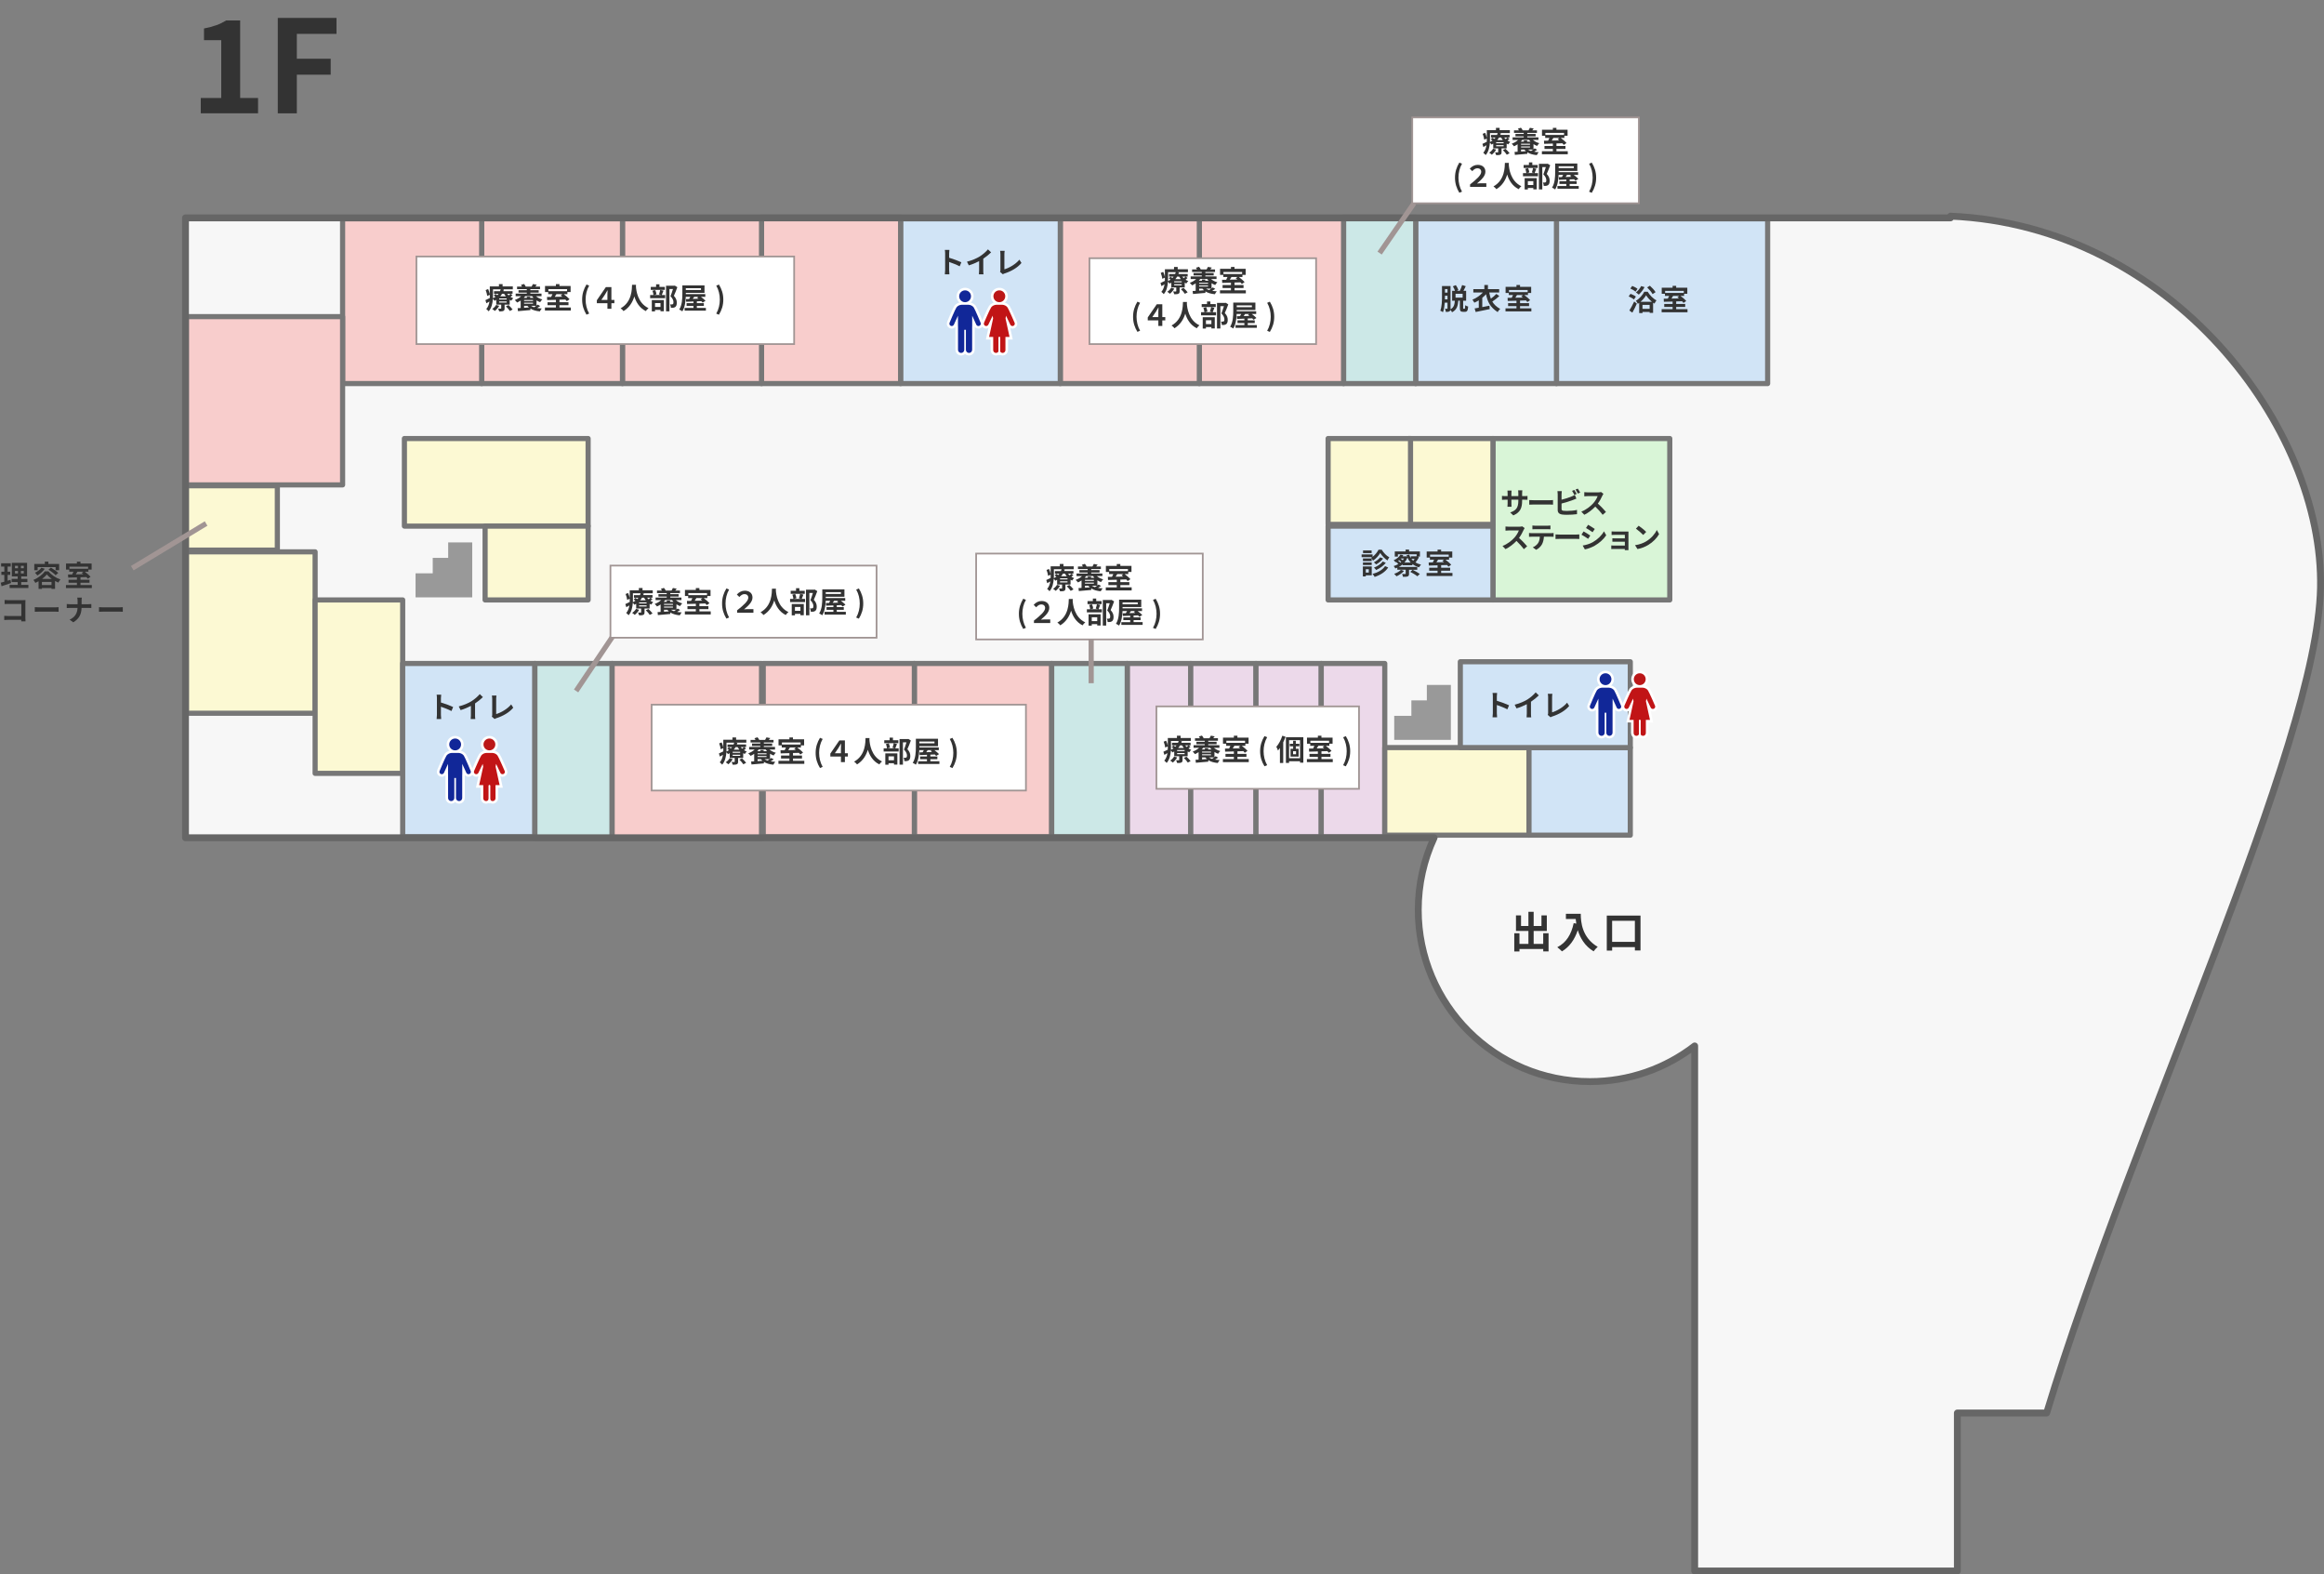 <?xml version="1.0" encoding="UTF-8"?>
<svg id="uuid-0e1f6b0e-a967-43d0-97f7-e96a52af71de" data-name="レイヤー 2" xmlns="http://www.w3.org/2000/svg" viewBox="0 0 1353.58 916.88">
  <rect x="0" y="0" width="1353.58" height="916.88" fill="#808080" stroke="none"/>
  <defs>
    <style>
      .uuid-defc4bb9-a5cc-46ef-bad3-bcb8bd6dbfbd, .uuid-9687bbad-7569-4531-80e1-e0069d3d1fdb {
        fill: #fff;
      }

      .uuid-defc4bb9-a5cc-46ef-bad3-bcb8bd6dbfbd, .uuid-9687bbad-7569-4531-80e1-e0069d3d1fdb, .uuid-95f327f3-fd18-45e3-8e9f-e7ce1abc692f, .uuid-d47acd67-2030-48fa-80fe-db3cf81f3bb7, .uuid-659f4823-ffbf-42a5-9837-afc7dbb6fbae {
        stroke-miterlimit: 10;
      }

      .uuid-defc4bb9-a5cc-46ef-bad3-bcb8bd6dbfbd, .uuid-9687bbad-7569-4531-80e1-e0069d3d1fdb, .uuid-659f4823-ffbf-42a5-9837-afc7dbb6fbae {
        stroke: #a19594;
      }

      .uuid-defc4bb9-a5cc-46ef-bad3-bcb8bd6dbfbd, .uuid-776fa8a6-f946-4414-b5c7-c9d8a5b25bb2, .uuid-84c96e3e-2139-46ea-a9c2-4e7486bb852d, .uuid-95f327f3-fd18-45e3-8e9f-e7ce1abc692f, .uuid-e8fd515a-ce27-4048-af68-ebce847dcd0f, .uuid-2aec326c-15a8-42a1-8010-3260c866f72c, .uuid-39080742-d2de-4629-b229-613447292e5c, .uuid-12f85931-57c2-41f4-b233-69b422d543f9, .uuid-659f4823-ffbf-42a5-9837-afc7dbb6fbae {
        stroke-width: 3px;
      }

      .uuid-0d4749c2-1f55-4b94-9635-11e3105ad8af {
        fill: #112798;
      }

      .uuid-0d4749c2-1f55-4b94-9635-11e3105ad8af, .uuid-55852a96-a62d-416e-975d-b04aa8fe254e, .uuid-7893f7bb-7ecd-4934-9d1a-062b44cf4ce1, .uuid-258845d7-e341-4a95-9cd1-832495d0d621, .uuid-d4836d48-af1d-4ecc-9f2e-404d3aebe6ba, .uuid-b59a2fa5-7f46-4040-b1f2-cff01598b1e3 {
        stroke-width: 0px;
      }

      .uuid-776fa8a6-f946-4414-b5c7-c9d8a5b25bb2 {
        fill: #d1e4f6;
      }

      .uuid-776fa8a6-f946-4414-b5c7-c9d8a5b25bb2, .uuid-84c96e3e-2139-46ea-a9c2-4e7486bb852d, .uuid-e8fd515a-ce27-4048-af68-ebce847dcd0f, .uuid-2aec326c-15a8-42a1-8010-3260c866f72c, .uuid-39080742-d2de-4629-b229-613447292e5c, .uuid-4e1a7567-0eed-473b-80e6-6dfffb2739a0, .uuid-12f85931-57c2-41f4-b233-69b422d543f9 {
        stroke-linecap: round;
        stroke-linejoin: round;
      }

      .uuid-776fa8a6-f946-4414-b5c7-c9d8a5b25bb2, .uuid-84c96e3e-2139-46ea-a9c2-4e7486bb852d, .uuid-e8fd515a-ce27-4048-af68-ebce847dcd0f, .uuid-2aec326c-15a8-42a1-8010-3260c866f72c, .uuid-39080742-d2de-4629-b229-613447292e5c, .uuid-12f85931-57c2-41f4-b233-69b422d543f9 {
        stroke: #777;
      }

      .uuid-84c96e3e-2139-46ea-a9c2-4e7486bb852d {
        fill: #d9f5d7;
      }

      .uuid-55852a96-a62d-416e-975d-b04aa8fe254e {
        fill: #c11416;
      }

      .uuid-95f327f3-fd18-45e3-8e9f-e7ce1abc692f, .uuid-4e1a7567-0eed-473b-80e6-6dfffb2739a0, .uuid-d47acd67-2030-48fa-80fe-db3cf81f3bb7, .uuid-659f4823-ffbf-42a5-9837-afc7dbb6fbae {
        fill: none;
      }

      .uuid-95f327f3-fd18-45e3-8e9f-e7ce1abc692f, .uuid-d47acd67-2030-48fa-80fe-db3cf81f3bb7 {
        stroke: #fff;
      }

      .uuid-e8fd515a-ce27-4048-af68-ebce847dcd0f {
        fill: #fcf9d3;
      }

      .uuid-7893f7bb-7ecd-4934-9d1a-062b44cf4ce1 {
        fill: #f7f7f7;
      }

      .uuid-258845d7-e341-4a95-9cd1-832495d0d621 {
        fill: #999;
      }

      .uuid-2aec326c-15a8-42a1-8010-3260c866f72c {
        fill: #cce8e7;
      }

      .uuid-39080742-d2de-4629-b229-613447292e5c {
        fill: #ecd9ea;
      }

      .uuid-4e1a7567-0eed-473b-80e6-6dfffb2739a0 {
        stroke: #666;
        stroke-width: 4px;
      }

      .uuid-d4836d48-af1d-4ecc-9f2e-404d3aebe6ba {
        fill: #333;
      }

      .uuid-d47acd67-2030-48fa-80fe-db3cf81f3bb7 {
        stroke-linecap: square;
      }

      .uuid-12f85931-57c2-41f4-b233-69b422d543f9 {
        fill: #f8cdcc;
      }

      .uuid-b59a2fa5-7f46-4040-b1f2-cff01598b1e3 {
        fill: #bb1718;
      }
    </style>
  </defs>
  <g id="uuid-629a9504-6c86-44e4-a2f3-11ff644ef197" data-name="１F">
    <g id="uuid-45f5b70a-987f-459e-aba7-8ae120103469" data-name="レイヤー 1">
      <path class="uuid-7893f7bb-7ecd-4934-9d1a-062b44cf4ce1" d="M1136.04,125.88v1s-1028,0-1028,0v361h727.23c-5.92,12.77-9.23,27-9.23,42h0c0,55.23,44.77,100,100,100h0c22.97,0,44.12-7.75,61-20.76v305.76h153v-92h52c50.5-166.5,157.5-387.5,159.5-480.5s-87-211-215.5-216.5Z"/>
      <rect class="uuid-e8fd515a-ce27-4048-af68-ebce847dcd0f" x="108.54" y="282.88" width="53" height="37.5"/>
      <rect class="uuid-e8fd515a-ce27-4048-af68-ebce847dcd0f" x="108.54" y="321.38" width="75" height="94"/>
      <rect class="uuid-e8fd515a-ce27-4048-af68-ebce847dcd0f" x="183.54" y="349.38" width="51" height="101"/>
      <rect class="uuid-776fa8a6-f946-4414-b5c7-c9d8a5b25bb2" x="234.54" y="386.38" width="77" height="101"/>
      <rect class="uuid-2aec326c-15a8-42a1-8010-3260c866f72c" x="311.54" y="386.38" width="45" height="102"/>
      <rect class="uuid-12f85931-57c2-41f4-b233-69b422d543f9" x="532.54" y="386.38" width="80" height="101"/>
      <rect class="uuid-12f85931-57c2-41f4-b233-69b422d543f9" x="444.54" y="386.38" width="88" height="101"/>
      <rect class="uuid-12f85931-57c2-41f4-b233-69b422d543f9" x="356.54" y="386.38" width="87" height="102"/>
      <rect class="uuid-39080742-d2de-4629-b229-613447292e5c" x="656.54" y="386.38" width="37" height="101"/>
      <rect class="uuid-39080742-d2de-4629-b229-613447292e5c" x="693.54" y="386.38" width="38" height="101"/>
      <rect class="uuid-39080742-d2de-4629-b229-613447292e5c" x="731.54" y="386.38" width="38" height="101"/>
      <rect class="uuid-39080742-d2de-4629-b229-613447292e5c" x="769.54" y="386.38" width="37" height="101"/>
      <rect class="uuid-2aec326c-15a8-42a1-8010-3260c866f72c" x="612.54" y="386.38" width="44" height="101"/>
      <rect class="uuid-e8fd515a-ce27-4048-af68-ebce847dcd0f" x="806.54" y="435.38" width="84" height="51"/>
      <rect class="uuid-776fa8a6-f946-4414-b5c7-c9d8a5b25bb2" x="890.54" y="435.38" width="59" height="51"/>
      <rect class="uuid-776fa8a6-f946-4414-b5c7-c9d8a5b25bb2" x="850.54" y="385.38" width="99" height="50"/>
      <rect class="uuid-84c96e3e-2139-46ea-a9c2-4e7486bb852d" x="869.54" y="255.38" width="103" height="94"/>
      <rect class="uuid-776fa8a6-f946-4414-b5c7-c9d8a5b25bb2" x="773.54" y="306.38" width="96" height="43"/>
      <rect class="uuid-e8fd515a-ce27-4048-af68-ebce847dcd0f" x="820.54" y="255.38" width="49" height="50"/>
      <rect class="uuid-e8fd515a-ce27-4048-af68-ebce847dcd0f" x="773.54" y="255.38" width="48" height="50"/>
      <rect class="uuid-776fa8a6-f946-4414-b5c7-c9d8a5b25bb2" x="906.54" y="127.38" width="123" height="96"/>
      <rect class="uuid-776fa8a6-f946-4414-b5c7-c9d8a5b25bb2" x="824.54" y="127.38" width="82" height="96"/>
      <rect class="uuid-2aec326c-15a8-42a1-8010-3260c866f72c" x="782.54" y="126.38" width="42" height="97"/>
      <rect class="uuid-12f85931-57c2-41f4-b233-69b422d543f9" x="698.54" y="127.38" width="84" height="96"/>
      <rect class="uuid-12f85931-57c2-41f4-b233-69b422d543f9" x="617.54" y="127.38" width="81" height="96"/>
      <rect class="uuid-776fa8a6-f946-4414-b5c7-c9d8a5b25bb2" x="524.54" y="127.38" width="93" height="96"/>
      <rect class="uuid-12f85931-57c2-41f4-b233-69b422d543f9" x="443.54" y="126.38" width="81" height="97"/>
      <rect class="uuid-12f85931-57c2-41f4-b233-69b422d543f9" x="362.54" y="127.38" width="81" height="96"/>
      <rect class="uuid-12f85931-57c2-41f4-b233-69b422d543f9" x="280.54" y="127.38" width="82" height="96"/>
      <rect class="uuid-12f85931-57c2-41f4-b233-69b422d543f9" x="199.54" y="127.38" width="81" height="96"/>
      <rect class="uuid-12f85931-57c2-41f4-b233-69b422d543f9" x="108.54" y="184.38" width="91" height="98"/>
      <rect class="uuid-e8fd515a-ce27-4048-af68-ebce847dcd0f" x="235.54" y="255.38" width="107" height="51"/>
      <rect class="uuid-e8fd515a-ce27-4048-af68-ebce847dcd0f" x="282.54" y="306.38" width="60" height="43"/>
      <path class="uuid-4e1a7567-0eed-473b-80e6-6dfffb2739a0" d="M1136.04,125.88v1s-1028,0-1028,0v361h727.23c-5.92,12.77-9.23,27-9.23,42h0c0,55.23,44.77,100,100,100h0c22.97,0,44.12-7.75,61-20.76v305.76h153v-92h52c50.5-166.5,157.5-387.5,159.5-480.5s-87-211-215.5-216.5Z"/>
    </g>
    <g id="uuid-366c388a-d51b-4679-b4b8-e2efda1ddbff" data-name="テキスト">
      <path class="uuid-659f4823-ffbf-42a5-9837-afc7dbb6fbae" d="M360.04,365.88c-8.17,12.17-16.33,24.33-24.5,36.5"/>
      <path class="uuid-defc4bb9-a5cc-46ef-bad3-bcb8bd6dbfbd" d="M823.54,118.38c-6.67,9.67-13.33,19.33-20,29"/>
      <path class="uuid-659f4823-ffbf-42a5-9837-afc7dbb6fbae" d="M635.54,371.88v26"/>
      <rect class="uuid-9687bbad-7569-4531-80e1-e0069d3d1fdb" x="242.54" y="149.38" width="220" height="51"/>
      <rect class="uuid-9687bbad-7569-4531-80e1-e0069d3d1fdb" x="673.54" y="411.38" width="118" height="48"/>
      <rect class="uuid-9687bbad-7569-4531-80e1-e0069d3d1fdb" x="355.54" y="329.38" width="155" height="42"/>
      <g>
        <path class="uuid-d4836d48-af1d-4ecc-9f2e-404d3aebe6ba" d="M298.5,171.9c-.36.36-.77.68-1.16.97.51.34,1.05.61,1.61.82-.41.32-.92.99-1.17,1.41-.31-.14-.63-.31-.92-.49v2.79h-2.97v2.18c0,.83-.15,1.24-.77,1.51-.59.26-1.38.26-2.38.26-.12-.51-.41-1.17-.63-1.62.63.02,1.34.02,1.56.02.19,0,.25-.07.25-.24v-2.11h-2.89v-2.79c-.32.2-.66.41-1.02.59-.19-.34-.58-.82-.94-1.12-.17,2.48-.75,5.34-2.46,7.22-.27-.37-1.04-1.09-1.39-1.33,1.09-1.24,1.62-2.82,1.85-4.4-.61.36-1.21.71-1.78,1.05l-.58-1.82c.66-.29,1.58-.75,2.55-1.22.02-.46.02-.9.02-1.33v-.58l-1.5.68c-.08-.88-.48-2.31-.92-3.42l1.44-.59c.44.95.82,2.14.97,3.01v-4.56h5.32v-1.34h2.14v1.34h5.95v1.7h-6.39l1.19.15c-.1.31-.2.61-.34.92h5.39v1.51h-1.16l1.1.82ZM290.76,178.1c-.61,1.12-1.63,2.28-2.57,2.99-.34-.34-1.07-.92-1.51-1.17.92-.58,1.77-1.44,2.26-2.33l1.82.51ZM287.14,172.26c0,.46-.02.95-.03,1.46.54-.27,1.04-.56,1.48-.88-.34-.27-.7-.54-1.02-.76l1.02-.9c.32.2.71.48,1.07.73.25-.27.49-.54.7-.82h-2.62v-1.51h3.5c.15-.36.29-.71.39-1.07h-4.49v3.76ZM295.1,173.8h-4.37v.61h4.37v-.61ZM295.1,175.55h-4.37v.65h4.37v-.65ZM292.43,171.08c-.31.53-.66,1.04-1.07,1.51h3.25c-.39-.48-.73-.99-1.02-1.51h-1.16ZM296.17,177.65c.83.77,1.9,1.85,2.4,2.6l-1.63.85c-.42-.73-1.46-1.89-2.29-2.69l1.53-.77ZM295.4,171.08c.25.34.56.66.88.97.37-.32.77-.7,1.02-.97h-1.9Z"/>
        <path class="uuid-d4836d48-af1d-4ecc-9f2e-404d3aebe6ba" d="M312.15,172.48c.99.85,2.31,1.55,3.72,1.9-.42.39-.99,1.1-1.27,1.6-.73-.26-1.44-.61-2.11-1.05v3.03c.25-.2.49-.39.68-.56l1.48.83c-.56.41-1.19.8-1.78,1.14.82.14,1.72.22,2.67.27-.37.41-.85,1.17-1.1,1.7-2.28-.22-4.11-.73-5.52-1.65v.88c-2.57.24-5.25.48-7.24.63l-.2-1.73c.53-.02,1.12-.05,1.78-.1v-4.35c-.66.46-1.38.83-2.09,1.16-.29-.39-.95-1.12-1.36-1.46,1.43-.53,2.77-1.29,3.74-2.23h-3.21v-1.5h6.48v-.58h-4.81v-1.41h4.81v-.6h-5.66v-1.48h2.89c-.19-.34-.41-.7-.63-.99l1.77-.56c.41.41.82,1.04,1,1.48l-.19.07h3.69l-.07-.02c.29-.44.63-1.07.8-1.48l2.24.42c-.31.41-.61.77-.9,1.07h2.77v1.48h-5.64v.6h4.86v1.41h-4.86v.58h6.51v1.5h-3.23ZM305.91,172.48c-.24.36-.53.68-.83,1h1.78v-.7h1.92v.7h1.96c-.31-.32-.58-.65-.83-1h-3.99ZM310.45,174.69h-5.2v.58h5.2v-.58ZM310.45,176.86v-.58h-5.2v.58h5.2ZM308.05,179.04c-.34-.29-.63-.6-.9-.95h-1.9v1.16l2.8-.2ZM309.28,178.09c.49.36,1.1.63,1.78.85.42-.25.85-.56,1.24-.85h-3.03Z"/>
        <path class="uuid-d4836d48-af1d-4ecc-9f2e-404d3aebe6ba" d="M332.45,179.06v1.78h-15.06v-1.78h6.39v-1.31h-4.88v-1.73h4.88v-1.41c-1.9.05-3.69.1-5.1.14l-.08-1.8,2.41-.03c.25-.51.53-1.07.75-1.6h-2.45v-1.22h-1.87v-3.54h6.34v-1.09h2.07v1.09h6.49v3.54h-1.87v1.22h-2.12c1.22.9,2.65,2.11,3.37,2.97l-1.58,1.1c-.22-.29-.51-.61-.83-.95l-3.45.1v1.48h5.24v1.73h-5.24v1.31h6.6ZM319.41,168.38v1.21h10.88v-1.21h-10.88ZM324.07,171.3c-.31.53-.65,1.07-.95,1.56l4.37-.08c-.32-.27-.65-.53-.95-.75l1.09-.73h-3.55Z"/>
        <path class="uuid-d4836d48-af1d-4ecc-9f2e-404d3aebe6ba" d="M339.06,174.47c0-3.38.94-6.17,2.53-8.79l1.56.66c-1.43,2.48-2.07,5.35-2.07,8.12s.65,5.66,2.07,8.14l-1.56.66c-1.6-2.63-2.53-5.39-2.53-8.81Z"/>
        <path class="uuid-d4836d48-af1d-4ecc-9f2e-404d3aebe6ba" d="M357.83,176.57h-1.73v3.26h-2.31v-3.26h-6.17v-1.72l5.25-7.65h3.23v7.45h1.73v1.92ZM353.78,174.65v-2.94c0-.75.05-1.79.1-2.65h-.07c-.51.92-.99,1.77-1.43,2.46l-2.12,3.13h3.52Z"/>
        <path class="uuid-d4836d48-af1d-4ecc-9f2e-404d3aebe6ba" d="M370.44,165.83c-.02.27-.03.61-.05.97.14,2.35.99,9.67,7.33,12.65-.63.48-1.24,1.17-1.56,1.72-3.84-1.9-5.75-5.41-6.7-8.53-.92,3.06-2.7,6.34-6.29,8.53-.36-.53-1.02-1.14-1.7-1.61,6.78-3.76,6.54-11.47,6.66-13.72h2.31Z"/>
        <path class="uuid-d4836d48-af1d-4ecc-9f2e-404d3aebe6ba" d="M386.44,169.28c-.36.94-.71,1.85-1,2.52h1.97v1.84h-8.74v-1.84h1.94c-.05-.68-.31-1.73-.6-2.52l1.65-.34c.36.77.63,1.78.7,2.48l-1.6.37h4.45l-1.38-.36c.25-.71.56-1.79.7-2.57l1.9.41ZM387.22,168.82h-8.19v-1.75h3.11v-1.51h1.95v1.51h3.13v1.75ZM379.64,174.74h7.02v6.53h-1.97v-.78h-3.18v.85h-1.87v-6.6ZM381.51,176.49v2.24h3.18v-2.24h-3.18ZM394.51,167.26c-.59,1.63-1.34,3.59-2.02,5.03,1.44,1.53,1.7,2.86,1.7,3.98,0,1.24-.27,2.07-.92,2.53-.32.22-.73.36-1.16.43-.39.05-.88.05-1.36.03,0-.54-.17-1.41-.49-1.97.37.02.7.03.95.02.24,0,.46-.05.63-.14.31-.19.41-.58.41-1.16,0-.92-.37-2.14-1.73-3.47.49-1.21,1.04-2.94,1.44-4.23h-2.06v13h-1.97v-14.91h4.79l.31-.07,1.48.92Z"/>
        <path class="uuid-d4836d48-af1d-4ecc-9f2e-404d3aebe6ba" d="M411.14,179.31v1.6h-12.39v-1.6h5.15v-1.17h-4.01v-1.6h4.01v-.97c-1.6.07-3.06.12-4.27.17l-.08-1.58,1.79-.03c.24-.39.49-.83.73-1.26h-2.65c-.1,2.77-.54,6.17-2.01,8.45-.39-.34-1.31-.85-1.8-1.04,1.68-2.62,1.82-6.44,1.82-9.15v-4.91h12.9v4.32h-10.88v.75h11.34v1.58h-2.55c1,.73,2.09,1.63,2.69,2.31l-1.68,1.04c-.2-.25-.48-.54-.78-.83-.87.03-1.73.07-2.6.1v1.05h4.08v1.6h-4.08v1.17h5.29ZM399.44,167.85v1.05h8.84v-1.05h-8.84ZM404.31,172.87c-.27.41-.56.82-.83,1.19,1.07-.03,2.21-.07,3.35-.1-.27-.24-.56-.46-.83-.65l.73-.44h-2.41Z"/>
        <path class="uuid-d4836d48-af1d-4ecc-9f2e-404d3aebe6ba" d="M417.18,182.61c1.43-2.48,2.07-5.34,2.07-8.14s-.65-5.64-2.07-8.12l1.55-.66c1.61,2.62,2.55,5.41,2.55,8.79s-.94,6.17-2.55,8.81l-1.55-.66Z"/>
      </g>
      <rect class="uuid-9687bbad-7569-4531-80e1-e0069d3d1fdb" x="634.54" y="150.38" width="132" height="50"/>
      <g>
        <path class="uuid-d4836d48-af1d-4ecc-9f2e-404d3aebe6ba" d="M691.67,161.9c-.36.36-.76.68-1.16.97.51.34,1.05.61,1.61.82-.41.32-.92.99-1.17,1.41-.31-.14-.63-.31-.92-.49v2.79h-2.97v2.18c0,.83-.15,1.24-.77,1.51-.59.26-1.38.26-2.38.26-.12-.51-.41-1.17-.63-1.62.63.02,1.34.02,1.56.02.19,0,.26-.07.26-.24v-2.11h-2.89v-2.79c-.32.2-.66.41-1.02.59-.19-.34-.58-.82-.93-1.12-.17,2.48-.75,5.34-2.46,7.22-.27-.37-1.04-1.09-1.39-1.33,1.09-1.24,1.62-2.82,1.85-4.4-.61.36-1.21.71-1.78,1.05l-.58-1.82c.66-.29,1.58-.75,2.55-1.22.02-.46.02-.9.02-1.33v-.58l-1.5.68c-.08-.88-.48-2.31-.92-3.42l1.45-.59c.44.95.82,2.14.97,3.01v-4.56h5.32v-1.34h2.14v1.34h5.95v1.7h-6.39l1.19.15c-.1.31-.2.61-.34.92h5.39v1.51h-1.16l1.1.82ZM683.94,168.1c-.61,1.12-1.63,2.28-2.57,2.99-.34-.34-1.07-.92-1.51-1.17.92-.58,1.77-1.44,2.26-2.33l1.82.51ZM680.32,162.26c0,.46-.02.95-.03,1.46.54-.27,1.04-.56,1.48-.88-.34-.27-.7-.54-1.02-.76l1.02-.9c.32.2.71.48,1.07.73.25-.27.49-.54.7-.82h-2.62v-1.51h3.5c.15-.36.29-.71.39-1.07h-4.49v3.76ZM688.27,163.8h-4.37v.61h4.37v-.61ZM688.27,165.55h-4.37v.65h4.37v-.65ZM685.6,161.08c-.31.53-.66,1.04-1.07,1.51h3.25c-.39-.48-.73-.99-1.02-1.51h-1.16ZM689.34,167.65c.83.77,1.9,1.85,2.4,2.6l-1.63.85c-.42-.73-1.46-1.89-2.29-2.69l1.53-.77ZM688.58,161.08c.26.34.56.66.88.97.37-.32.76-.7,1.02-.97h-1.9Z"/>
        <path class="uuid-d4836d48-af1d-4ecc-9f2e-404d3aebe6ba" d="M705.33,162.48c.99.85,2.31,1.55,3.72,1.9-.43.39-.99,1.1-1.28,1.6-.73-.26-1.45-.61-2.11-1.05v3.03c.25-.2.49-.39.68-.56l1.48.83c-.56.41-1.19.8-1.79,1.14.82.14,1.72.22,2.67.27-.38.41-.85,1.17-1.11,1.7-2.28-.22-4.11-.73-5.52-1.65v.88c-2.57.24-5.25.48-7.24.63l-.2-1.73c.53-.02,1.12-.05,1.78-.1v-4.35c-.66.46-1.38.83-2.09,1.16-.29-.39-.95-1.12-1.36-1.46,1.43-.53,2.77-1.29,3.74-2.23h-3.21v-1.5h6.48v-.58h-4.81v-1.41h4.81v-.6h-5.66v-1.48h2.89c-.19-.34-.41-.7-.63-.99l1.77-.56c.41.41.82,1.04,1,1.48l-.19.07h3.69l-.07-.02c.29-.44.63-1.07.8-1.48l2.24.42c-.31.41-.61.77-.9,1.07h2.77v1.48h-5.64v.6h4.86v1.41h-4.86v.58h6.51v1.5h-3.23ZM699.09,162.48c-.24.36-.53.68-.83,1h1.79v-.7h1.92v.7h1.96c-.31-.32-.58-.65-.83-1h-3.99ZM703.62,164.69h-5.2v.58h5.2v-.58ZM703.62,166.86v-.58h-5.2v.58h5.2ZM701.23,169.04c-.34-.29-.63-.6-.9-.95h-1.9v1.16l2.8-.2ZM702.45,168.09c.49.36,1.1.63,1.79.85.42-.25.85-.56,1.24-.85h-3.03Z"/>
        <path class="uuid-d4836d48-af1d-4ecc-9f2e-404d3aebe6ba" d="M725.62,169.06v1.78h-15.06v-1.78h6.39v-1.31h-4.88v-1.73h4.88v-1.41c-1.9.05-3.69.1-5.1.14l-.08-1.8,2.41-.03c.25-.51.53-1.07.75-1.6h-2.45v-1.22h-1.87v-3.54h6.34v-1.09h2.07v1.09h6.49v3.54h-1.87v1.22h-2.12c1.22.9,2.65,2.11,3.37,2.97l-1.58,1.1c-.22-.29-.51-.61-.83-.95l-3.45.1v1.48h5.24v1.73h-5.24v1.31h6.6ZM712.58,158.38v1.21h10.88v-1.21h-10.88ZM717.24,161.3c-.31.53-.65,1.07-.95,1.56l4.37-.08c-.32-.27-.65-.53-.95-.75l1.09-.73h-3.55Z"/>
        <path class="uuid-d4836d48-af1d-4ecc-9f2e-404d3aebe6ba" d="M659.94,184.47c0-3.38.94-6.17,2.53-8.79l1.56.66c-1.43,2.48-2.07,5.35-2.07,8.12s.65,5.66,2.07,8.14l-1.56.66c-1.6-2.63-2.53-5.39-2.53-8.81Z"/>
        <path class="uuid-d4836d48-af1d-4ecc-9f2e-404d3aebe6ba" d="M678.7,186.57h-1.73v3.26h-2.31v-3.26h-6.17v-1.72l5.25-7.65h3.23v7.45h1.73v1.92ZM674.66,184.65v-2.94c0-.75.05-1.79.1-2.65h-.07c-.51.92-.99,1.77-1.43,2.46l-2.12,3.13h3.52Z"/>
        <path class="uuid-d4836d48-af1d-4ecc-9f2e-404d3aebe6ba" d="M691.32,175.83c-.02.27-.03.61-.05.97.13,2.35.99,9.67,7.33,12.65-.63.48-1.24,1.17-1.56,1.72-3.84-1.9-5.75-5.41-6.7-8.53-.92,3.06-2.7,6.34-6.29,8.53-.36-.53-1.02-1.14-1.7-1.61,6.78-3.76,6.54-11.47,6.66-13.72h2.31Z"/>
        <path class="uuid-d4836d48-af1d-4ecc-9f2e-404d3aebe6ba" d="M707.31,179.28c-.36.94-.71,1.85-1,2.52h1.97v1.84h-8.74v-1.84h1.94c-.05-.68-.31-1.73-.59-2.52l1.65-.34c.36.77.63,1.78.7,2.48l-1.6.37h4.45l-1.38-.36c.25-.71.56-1.79.7-2.57l1.9.41ZM708.1,178.82h-8.19v-1.75h3.11v-1.51h1.95v1.51h3.13v1.75ZM700.51,184.74h7.02v6.53h-1.97v-.78h-3.18v.85h-1.87v-6.6ZM702.38,186.49v2.24h3.18v-2.24h-3.18ZM715.39,177.26c-.59,1.63-1.34,3.59-2.02,5.03,1.44,1.53,1.7,2.86,1.7,3.98,0,1.24-.27,2.07-.92,2.53-.32.22-.73.36-1.16.43-.39.05-.88.05-1.36.03,0-.54-.17-1.41-.49-1.97.37.02.7.03.95.02.24,0,.46-.05.63-.14.31-.19.41-.58.41-1.16,0-.92-.38-2.14-1.73-3.47.49-1.21,1.04-2.94,1.45-4.23h-2.06v13h-1.97v-14.91h4.79l.31-.07,1.48.92Z"/>
        <path class="uuid-d4836d48-af1d-4ecc-9f2e-404d3aebe6ba" d="M732.01,189.31v1.6h-12.39v-1.6h5.15v-1.17h-4.01v-1.6h4.01v-.97c-1.6.07-3.06.12-4.27.17l-.09-1.58,1.79-.03c.24-.39.49-.83.73-1.26h-2.65c-.1,2.77-.54,6.17-2.01,8.45-.39-.34-1.31-.85-1.8-1.04,1.68-2.62,1.82-6.44,1.82-9.15v-4.91h12.9v4.32h-10.88v.75h11.34v1.58h-2.55c1,.73,2.09,1.63,2.69,2.31l-1.68,1.04c-.2-.25-.48-.54-.78-.83-.87.03-1.73.07-2.6.1v1.05h4.08v1.6h-4.08v1.17h5.29ZM720.32,177.85v1.05h8.84v-1.05h-8.84ZM725.18,182.87c-.27.41-.56.82-.83,1.19,1.07-.03,2.21-.07,3.35-.1-.27-.24-.56-.46-.83-.65l.73-.44h-2.41Z"/>
        <path class="uuid-d4836d48-af1d-4ecc-9f2e-404d3aebe6ba" d="M738.05,192.61c1.43-2.48,2.07-5.34,2.07-8.14s-.65-5.64-2.07-8.12l1.55-.66c1.61,2.62,2.55,5.41,2.55,8.79s-.94,6.17-2.55,8.81l-1.55-.66Z"/>
      </g>
      <g>
        <rect class="uuid-9687bbad-7569-4531-80e1-e0069d3d1fdb" x="568.54" y="322.38" width="132" height="50"/>
        <g>
          <path class="uuid-d4836d48-af1d-4ecc-9f2e-404d3aebe6ba" d="M625.17,334.9c-.36.36-.77.68-1.16.97.51.34,1.05.61,1.61.82-.41.32-.92.99-1.17,1.41-.31-.14-.63-.31-.92-.49v2.79h-2.97v2.18c0,.83-.15,1.24-.77,1.51-.59.26-1.38.26-2.38.26-.12-.51-.41-1.17-.63-1.62.63.02,1.34.02,1.56.02.19,0,.25-.07.25-.24v-2.11h-2.89v-2.79c-.32.2-.66.41-1.02.59-.19-.34-.58-.82-.94-1.12-.17,2.48-.75,5.34-2.46,7.22-.27-.37-1.04-1.09-1.39-1.33,1.09-1.24,1.62-2.82,1.85-4.4-.61.36-1.21.71-1.78,1.05l-.58-1.82c.66-.29,1.58-.75,2.55-1.22.02-.46.02-.9.02-1.33v-.58l-1.5.68c-.08-.88-.48-2.31-.92-3.42l1.44-.59c.44.95.82,2.14.97,3.01v-4.56h5.32v-1.34h2.14v1.34h5.95v1.7h-6.39l1.19.15c-.1.31-.2.61-.34.92h5.39v1.51h-1.16l1.1.82ZM617.44,341.1c-.61,1.12-1.63,2.28-2.57,2.99-.34-.34-1.07-.92-1.51-1.17.92-.58,1.77-1.44,2.26-2.33l1.82.51ZM613.82,335.26c0,.46-.02.95-.03,1.46.54-.27,1.04-.56,1.48-.88-.34-.27-.7-.54-1.02-.76l1.02-.9c.32.2.71.48,1.07.73.25-.27.49-.54.7-.82h-2.62v-1.51h3.5c.15-.36.29-.71.39-1.07h-4.49v3.76ZM621.77,336.8h-4.37v.61h4.37v-.61ZM621.77,338.55h-4.37v.65h4.37v-.65ZM619.1,334.08c-.31.53-.66,1.04-1.07,1.51h3.25c-.39-.48-.73-.99-1.02-1.51h-1.16ZM622.84,340.65c.83.77,1.9,1.85,2.4,2.6l-1.63.85c-.42-.73-1.46-1.89-2.29-2.69l1.53-.77ZM622.08,334.08c.25.34.56.66.88.97.37-.32.77-.7,1.02-.97h-1.9Z"/>
          <path class="uuid-d4836d48-af1d-4ecc-9f2e-404d3aebe6ba" d="M638.82,335.48c.99.85,2.31,1.55,3.72,1.9-.42.39-.99,1.1-1.27,1.6-.73-.26-1.44-.61-2.11-1.05v3.03c.25-.2.49-.39.68-.56l1.48.83c-.56.41-1.19.8-1.78,1.14.82.14,1.72.22,2.67.27-.37.41-.85,1.17-1.1,1.7-2.28-.22-4.11-.73-5.52-1.65v.88c-2.57.24-5.25.48-7.24.63l-.2-1.73c.53-.02,1.12-.05,1.78-.1v-4.35c-.66.46-1.38.83-2.09,1.16-.29-.39-.95-1.12-1.36-1.46,1.43-.53,2.77-1.29,3.74-2.23h-3.21v-1.5h6.48v-.58h-4.81v-1.41h4.81v-.6h-5.66v-1.48h2.89c-.19-.34-.41-.7-.63-.99l1.77-.56c.41.41.82,1.04,1,1.48l-.19.07h3.69l-.07-.02c.29-.44.63-1.07.8-1.48l2.24.42c-.31.41-.61.77-.9,1.07h2.77v1.48h-5.64v.6h4.86v1.41h-4.86v.58h6.51v1.5h-3.23ZM632.59,335.48c-.24.36-.53.68-.83,1h1.78v-.7h1.92v.7h1.96c-.31-.32-.58-.65-.83-1h-3.99ZM637.12,337.69h-5.2v.58h5.2v-.58ZM637.12,339.86v-.58h-5.2v.58h5.2ZM634.73,342.04c-.34-.29-.63-.6-.9-.95h-1.9v1.16l2.8-.2ZM635.95,341.09c.49.36,1.1.63,1.78.85.42-.25.85-.56,1.24-.85h-3.03Z"/>
          <path class="uuid-d4836d48-af1d-4ecc-9f2e-404d3aebe6ba" d="M659.12,342.06v1.78h-15.06v-1.78h6.39v-1.31h-4.88v-1.73h4.88v-1.41c-1.9.05-3.69.1-5.1.14l-.08-1.8,2.41-.03c.25-.51.53-1.07.75-1.6h-2.45v-1.22h-1.87v-3.54h6.34v-1.09h2.07v1.09h6.49v3.54h-1.87v1.22h-2.12c1.22.9,2.65,2.11,3.37,2.97l-1.58,1.1c-.22-.29-.51-.61-.83-.95l-3.45.1v1.48h5.24v1.73h-5.24v1.31h6.6ZM646.08,331.38v1.21h10.88v-1.21h-10.88ZM650.74,334.3c-.31.53-.65,1.07-.95,1.56l4.37-.08c-.32-.27-.65-.53-.95-.75l1.09-.73h-3.55Z"/>
          <path class="uuid-d4836d48-af1d-4ecc-9f2e-404d3aebe6ba" d="M593.44,357.47c0-3.38.94-6.17,2.53-8.79l1.56.66c-1.43,2.48-2.07,5.35-2.07,8.12s.65,5.66,2.07,8.14l-1.56.66c-1.6-2.63-2.53-5.39-2.53-8.81Z"/>
          <path class="uuid-d4836d48-af1d-4ecc-9f2e-404d3aebe6ba" d="M602.21,361.41c3.6-2.82,6.51-5.35,6.51-7.36,0-1.26-.92-2.06-2.18-2.06-1.17,0-2.02.59-3.04,1.68l-1.46-1.43c1.29-1.46,2.91-2.24,4.62-2.24,2.6,0,4.49,1.41,4.49,3.96s-2.21,4.62-4.91,6.9c.68-.05,1.26-.12,1.87-.12h3.59v2.09h-9.49v-1.43Z"/>
          <path class="uuid-d4836d48-af1d-4ecc-9f2e-404d3aebe6ba" d="M624.82,348.83c-.02.27-.03.61-.05.97.14,2.35.99,9.67,7.33,12.65-.63.48-1.24,1.17-1.56,1.72-3.84-1.9-5.75-5.41-6.7-8.53-.92,3.06-2.7,6.34-6.29,8.53-.36-.53-1.02-1.14-1.7-1.61,6.78-3.76,6.54-11.47,6.66-13.72h2.31Z"/>
          <path class="uuid-d4836d48-af1d-4ecc-9f2e-404d3aebe6ba" d="M640.81,352.28c-.36.94-.71,1.85-1,2.52h1.97v1.84h-8.74v-1.84h1.94c-.05-.68-.31-1.73-.6-2.52l1.65-.34c.36.77.63,1.78.7,2.48l-1.6.37h4.45l-1.38-.36c.25-.71.56-1.79.7-2.57l1.9.41ZM641.6,351.82h-8.19v-1.75h3.11v-1.51h1.95v1.51h3.13v1.75ZM634.01,357.74h7.02v6.53h-1.97v-.78h-3.18v.85h-1.87v-6.6ZM635.88,359.49v2.24h3.18v-2.24h-3.18ZM648.89,350.26c-.59,1.63-1.34,3.59-2.02,5.03,1.44,1.53,1.7,2.86,1.7,3.98,0,1.24-.27,2.07-.92,2.53-.32.22-.73.36-1.16.43-.39.05-.88.05-1.36.03,0-.54-.17-1.41-.49-1.97.37.02.7.03.95.02.24,0,.46-.05.63-.14.31-.19.41-.58.41-1.16,0-.92-.37-2.14-1.73-3.47.49-1.21,1.04-2.94,1.44-4.23h-2.06v13h-1.97v-14.91h4.79l.31-.07,1.48.92Z"/>
          <path class="uuid-d4836d48-af1d-4ecc-9f2e-404d3aebe6ba" d="M665.51,362.31v1.6h-12.39v-1.6h5.15v-1.17h-4.01v-1.6h4.01v-.97c-1.6.07-3.06.12-4.27.17l-.08-1.58,1.79-.03c.24-.39.49-.83.73-1.26h-2.65c-.1,2.77-.54,6.17-2.01,8.45-.39-.34-1.31-.85-1.8-1.04,1.68-2.62,1.82-6.44,1.82-9.15v-4.91h12.9v4.32h-10.88v.75h11.34v1.58h-2.55c1,.73,2.09,1.63,2.69,2.31l-1.68,1.04c-.2-.25-.48-.54-.78-.83-.87.03-1.73.07-2.6.1v1.05h4.08v1.6h-4.08v1.17h5.29ZM653.82,350.85v1.05h8.84v-1.05h-8.84ZM658.68,355.87c-.27.41-.56.82-.83,1.19,1.07-.03,2.21-.07,3.35-.1-.27-.24-.56-.46-.83-.65l.73-.44h-2.41Z"/>
          <path class="uuid-d4836d48-af1d-4ecc-9f2e-404d3aebe6ba" d="M671.55,365.61c1.43-2.48,2.07-5.34,2.07-8.14s-.65-5.64-2.07-8.12l1.55-.66c1.61,2.62,2.55,5.41,2.55,8.79s-.94,6.17-2.55,8.81l-1.55-.66Z"/>
        </g>
      </g>
      <g>
        <rect class="uuid-9687bbad-7569-4531-80e1-e0069d3d1fdb" x="822.54" y="68.38" width="132" height="50"/>
        <g>
          <path class="uuid-d4836d48-af1d-4ecc-9f2e-404d3aebe6ba" d="M879.17,80.9c-.36.36-.76.68-1.16.97.51.34,1.05.61,1.61.82-.41.32-.92.99-1.17,1.41-.31-.14-.63-.31-.92-.49v2.79h-2.97v2.18c0,.83-.15,1.24-.77,1.51-.59.26-1.38.26-2.38.26-.12-.51-.41-1.17-.63-1.62.63.02,1.34.02,1.56.02.19,0,.26-.07.26-.24v-2.11h-2.89v-2.79c-.32.2-.66.41-1.02.59-.19-.34-.58-.82-.93-1.12-.17,2.48-.75,5.34-2.46,7.22-.27-.37-1.04-1.09-1.39-1.33,1.09-1.24,1.62-2.82,1.85-4.4-.61.36-1.21.71-1.78,1.05l-.58-1.82c.66-.29,1.58-.75,2.55-1.22.02-.46.02-.9.02-1.33v-.58l-1.5.68c-.08-.88-.48-2.31-.92-3.42l1.45-.59c.44.95.82,2.14.97,3.01v-4.56h5.32v-1.34h2.14v1.34h5.95v1.7h-6.39l1.19.15c-.1.31-.2.61-.34.92h5.39v1.51h-1.16l1.1.82ZM871.44,87.1c-.61,1.12-1.63,2.28-2.57,2.99-.34-.34-1.07-.92-1.51-1.17.92-.58,1.77-1.44,2.26-2.33l1.82.51ZM867.82,81.26c0,.46-.02.95-.03,1.46.54-.27,1.04-.56,1.48-.88-.34-.27-.7-.54-1.02-.76l1.02-.9c.32.2.71.48,1.07.73.25-.27.49-.54.7-.82h-2.62v-1.51h3.5c.15-.36.29-.71.39-1.07h-4.49v3.76ZM875.77,82.8h-4.37v.61h4.37v-.61ZM875.77,84.55h-4.37v.65h4.37v-.65ZM873.1,80.08c-.31.53-.66,1.04-1.07,1.51h3.25c-.39-.48-.73-.99-1.02-1.51h-1.16ZM876.84,86.65c.83.77,1.9,1.85,2.4,2.6l-1.63.85c-.42-.73-1.46-1.89-2.29-2.69l1.53-.77ZM876.08,80.08c.26.34.56.66.88.97.37-.32.76-.7,1.02-.97h-1.9Z"/>
          <path class="uuid-d4836d48-af1d-4ecc-9f2e-404d3aebe6ba" d="M892.83,81.48c.99.85,2.31,1.55,3.72,1.9-.43.39-.99,1.1-1.28,1.6-.73-.26-1.45-.61-2.11-1.05v3.03c.25-.2.49-.39.68-.56l1.48.83c-.56.41-1.19.8-1.79,1.14.82.14,1.72.22,2.67.27-.38.41-.85,1.17-1.11,1.7-2.28-.22-4.11-.73-5.52-1.65v.88c-2.57.24-5.25.48-7.24.63l-.2-1.73c.53-.02,1.12-.05,1.78-.1v-4.35c-.66.46-1.38.83-2.09,1.16-.29-.39-.95-1.12-1.36-1.46,1.43-.53,2.77-1.29,3.74-2.23h-3.21v-1.5h6.48v-.58h-4.81v-1.41h4.81v-.6h-5.66v-1.48h2.89c-.19-.34-.41-.7-.63-.99l1.77-.56c.41.41.82,1.04,1,1.48l-.19.07h3.69l-.07-.02c.29-.44.63-1.07.8-1.48l2.24.42c-.31.41-.61.77-.9,1.07h2.77v1.48h-5.64v.6h4.86v1.41h-4.86v.58h6.51v1.5h-3.23ZM886.59,81.48c-.24.36-.53.68-.83,1h1.79v-.7h1.92v.7h1.96c-.31-.32-.58-.65-.83-1h-3.99ZM891.12,83.69h-5.2v.58h5.2v-.58ZM891.12,85.86v-.58h-5.2v.58h5.2ZM888.73,88.04c-.34-.29-.63-.6-.9-.95h-1.9v1.16l2.8-.2ZM889.95,87.09c.49.36,1.1.63,1.79.85.42-.25.85-.56,1.24-.85h-3.03Z"/>
          <path class="uuid-d4836d48-af1d-4ecc-9f2e-404d3aebe6ba" d="M913.12,88.06v1.78h-15.06v-1.78h6.39v-1.31h-4.88v-1.73h4.88v-1.41c-1.9.05-3.69.1-5.1.14l-.08-1.8,2.41-.03c.25-.51.53-1.07.75-1.6h-2.45v-1.22h-1.87v-3.54h6.34v-1.09h2.07v1.09h6.49v3.54h-1.87v1.22h-2.12c1.22.9,2.65,2.11,3.37,2.97l-1.58,1.1c-.22-.29-.51-.61-.83-.95l-3.45.1v1.48h5.24v1.73h-5.24v1.31h6.6ZM900.08,77.38v1.21h10.88v-1.21h-10.88ZM904.74,80.3c-.31.53-.65,1.07-.95,1.56l4.37-.08c-.32-.27-.65-.53-.95-.75l1.09-.73h-3.55Z"/>
          <path class="uuid-d4836d48-af1d-4ecc-9f2e-404d3aebe6ba" d="M847.44,103.47c0-3.38.93-6.17,2.53-8.79l1.56.66c-1.43,2.48-2.07,5.35-2.07,8.12s.65,5.66,2.07,8.14l-1.56.66c-1.6-2.63-2.53-5.39-2.53-8.81Z"/>
          <path class="uuid-d4836d48-af1d-4ecc-9f2e-404d3aebe6ba" d="M856.21,107.41c3.6-2.82,6.51-5.35,6.51-7.36,0-1.26-.92-2.06-2.18-2.06-1.17,0-2.02.59-3.04,1.68l-1.46-1.43c1.29-1.46,2.91-2.24,4.62-2.24,2.6,0,4.49,1.41,4.49,3.96s-2.21,4.62-4.91,6.9c.68-.05,1.26-.12,1.87-.12h3.59v2.09h-9.48v-1.43Z"/>
          <path class="uuid-d4836d48-af1d-4ecc-9f2e-404d3aebe6ba" d="M878.82,94.83c-.02.27-.03.61-.05.97.13,2.35.99,9.67,7.33,12.65-.63.48-1.24,1.17-1.56,1.72-3.84-1.9-5.75-5.41-6.7-8.53-.92,3.06-2.7,6.34-6.29,8.53-.36-.53-1.02-1.14-1.7-1.61,6.78-3.76,6.54-11.47,6.66-13.72h2.31Z"/>
          <path class="uuid-d4836d48-af1d-4ecc-9f2e-404d3aebe6ba" d="M894.81,98.28c-.36.94-.71,1.85-1,2.52h1.97v1.84h-8.74v-1.84h1.94c-.05-.68-.31-1.73-.59-2.52l1.65-.34c.36.77.63,1.78.7,2.48l-1.6.37h4.45l-1.38-.36c.25-.71.56-1.79.7-2.57l1.9.41ZM895.6,97.82h-8.19v-1.75h3.11v-1.51h1.95v1.51h3.13v1.75ZM888.01,103.74h7.02v6.53h-1.97v-.78h-3.18v.85h-1.87v-6.6ZM889.88,105.49v2.24h3.18v-2.24h-3.18ZM902.89,96.26c-.59,1.63-1.34,3.59-2.02,5.03,1.44,1.53,1.7,2.86,1.7,3.98,0,1.24-.27,2.07-.92,2.53-.32.22-.73.36-1.16.43-.39.05-.88.05-1.36.03,0-.54-.17-1.41-.49-1.97.37.02.7.03.95.02.24,0,.46-.05.63-.14.31-.19.41-.58.41-1.16,0-.92-.38-2.14-1.73-3.47.49-1.21,1.04-2.94,1.45-4.23h-2.06v13h-1.97v-14.91h4.79l.31-.07,1.48.92Z"/>
          <path class="uuid-d4836d48-af1d-4ecc-9f2e-404d3aebe6ba" d="M919.51,108.31v1.6h-12.39v-1.6h5.15v-1.17h-4.01v-1.6h4.01v-.97c-1.6.07-3.06.12-4.27.17l-.09-1.58,1.79-.03c.24-.39.49-.83.73-1.26h-2.65c-.1,2.77-.54,6.17-2.01,8.45-.39-.34-1.31-.85-1.8-1.04,1.68-2.62,1.82-6.44,1.82-9.15v-4.91h12.9v4.32h-10.88v.75h11.34v1.58h-2.55c1,.73,2.09,1.63,2.69,2.31l-1.68,1.04c-.2-.25-.48-.54-.78-.83-.87.03-1.73.07-2.6.1v1.05h4.08v1.6h-4.08v1.17h5.29ZM907.82,96.85v1.05h8.84v-1.05h-8.84ZM912.68,101.87c-.27.41-.56.82-.83,1.19,1.07-.03,2.21-.07,3.35-.1-.27-.24-.56-.46-.83-.65l.73-.44h-2.41Z"/>
          <path class="uuid-d4836d48-af1d-4ecc-9f2e-404d3aebe6ba" d="M925.55,111.61c1.43-2.48,2.07-5.34,2.07-8.14s-.65-5.64-2.07-8.12l1.55-.66c1.61,2.62,2.55,5.41,2.55,8.79s-.94,6.17-2.55,8.81l-1.55-.66Z"/>
        </g>
      </g>
      <rect class="uuid-9687bbad-7569-4531-80e1-e0069d3d1fdb" x="379.54" y="410.38" width="218" height="50"/>
      <g>
        <path class="uuid-d4836d48-af1d-4ecc-9f2e-404d3aebe6ba" d="M693.37,434.9c-.36.36-.76.68-1.16.97.51.34,1.05.61,1.61.82-.41.32-.92.99-1.17,1.41-.31-.14-.63-.31-.92-.49v2.79h-2.97v2.18c0,.83-.15,1.24-.77,1.51-.59.26-1.38.26-2.38.26-.12-.51-.41-1.17-.63-1.62.63.02,1.34.02,1.56.02.19,0,.26-.07.26-.24v-2.11h-2.89v-2.79c-.32.2-.66.41-1.02.59-.19-.34-.58-.82-.93-1.12-.17,2.48-.75,5.34-2.46,7.22-.27-.37-1.04-1.09-1.39-1.33,1.09-1.24,1.62-2.82,1.85-4.4-.61.36-1.21.71-1.78,1.05l-.58-1.82c.66-.29,1.58-.75,2.55-1.22.02-.46.02-.9.02-1.33v-.58l-1.5.68c-.08-.88-.48-2.31-.92-3.42l1.45-.59c.44.95.82,2.14.97,3.01v-4.56h5.32v-1.34h2.14v1.34h5.95v1.7h-6.39l1.19.15c-.1.31-.2.61-.34.92h5.39v1.51h-1.16l1.1.82ZM685.64,441.1c-.61,1.12-1.63,2.28-2.57,2.99-.34-.34-1.07-.92-1.51-1.17.92-.58,1.77-1.44,2.26-2.33l1.82.51ZM682.02,435.26c0,.46-.02.95-.03,1.46.54-.27,1.04-.56,1.48-.88-.34-.27-.7-.54-1.02-.76l1.02-.9c.32.2.71.48,1.07.73.25-.27.49-.54.7-.82h-2.62v-1.51h3.5c.15-.36.29-.71.39-1.07h-4.49v3.76ZM689.97,436.8h-4.37v.61h4.37v-.61ZM689.97,438.55h-4.37v.65h4.37v-.65ZM687.3,434.08c-.31.53-.66,1.04-1.07,1.51h3.25c-.39-.48-.73-.99-1.02-1.51h-1.16ZM691.04,440.65c.83.77,1.9,1.85,2.4,2.6l-1.63.85c-.42-.73-1.46-1.89-2.29-2.69l1.53-.77ZM690.28,434.08c.26.34.56.66.88.97.37-.32.76-.7,1.02-.97h-1.9Z"/>
        <path class="uuid-d4836d48-af1d-4ecc-9f2e-404d3aebe6ba" d="M707.02,435.48c.99.85,2.31,1.55,3.72,1.9-.43.39-.99,1.1-1.28,1.6-.73-.26-1.45-.61-2.11-1.05v3.03c.25-.2.49-.39.68-.56l1.48.83c-.56.41-1.19.8-1.79,1.14.82.14,1.72.22,2.67.27-.38.41-.85,1.17-1.11,1.7-2.28-.22-4.11-.73-5.52-1.65v.88c-2.57.24-5.25.48-7.24.63l-.2-1.73c.53-.02,1.12-.05,1.78-.1v-4.35c-.66.46-1.38.83-2.09,1.16-.29-.39-.95-1.12-1.36-1.46,1.43-.53,2.77-1.29,3.74-2.23h-3.21v-1.5h6.48v-.58h-4.81v-1.41h4.81v-.6h-5.66v-1.48h2.89c-.19-.34-.41-.7-.63-.99l1.77-.56c.41.41.82,1.04,1,1.48l-.19.07h3.69l-.07-.02c.29-.44.63-1.07.8-1.48l2.24.42c-.31.41-.61.77-.9,1.07h2.77v1.48h-5.64v.6h4.86v1.41h-4.86v.58h6.51v1.5h-3.23ZM700.79,435.48c-.24.36-.53.68-.83,1h1.79v-.7h1.92v.7h1.96c-.31-.32-.58-.65-.83-1h-3.99ZM705.32,437.69h-5.2v.58h5.2v-.58ZM705.32,439.86v-.58h-5.2v.58h5.2ZM702.93,442.04c-.34-.29-.63-.6-.9-.95h-1.9v1.16l2.8-.2ZM704.15,441.09c.49.36,1.1.63,1.79.85.42-.25.85-.56,1.24-.85h-3.03Z"/>
        <path class="uuid-d4836d48-af1d-4ecc-9f2e-404d3aebe6ba" d="M727.32,442.06v1.78h-15.06v-1.78h6.39v-1.31h-4.88v-1.73h4.88v-1.41c-1.9.05-3.69.1-5.1.14l-.08-1.8,2.41-.03c.25-.51.53-1.07.75-1.6h-2.45v-1.22h-1.87v-3.54h6.34v-1.09h2.07v1.09h6.49v3.54h-1.87v1.22h-2.12c1.22.9,2.65,2.11,3.37,2.97l-1.58,1.1c-.22-.29-.51-.61-.83-.95l-3.45.1v1.48h5.24v1.73h-5.24v1.31h6.6ZM714.28,431.38v1.21h10.88v-1.21h-10.88ZM718.94,434.3c-.31.53-.65,1.07-.95,1.56l4.37-.08c-.32-.27-.65-.53-.95-.75l1.09-.73h-3.55Z"/>
        <path class="uuid-d4836d48-af1d-4ecc-9f2e-404d3aebe6ba" d="M733.94,437.47c0-3.38.93-6.17,2.53-8.79l1.56.66c-1.43,2.48-2.07,5.35-2.07,8.12s.65,5.66,2.07,8.14l-1.56.66c-1.6-2.63-2.53-5.39-2.53-8.81Z"/>
        <path class="uuid-d4836d48-af1d-4ecc-9f2e-404d3aebe6ba" d="M748.73,429.05c-.37,1.07-.82,2.16-1.33,3.23v12.05h-1.92v-8.7c-.37.53-.75,1.02-1.14,1.46-.15-.49-.65-1.68-.95-2.19,1.41-1.55,2.7-3.98,3.47-6.43l1.87.58ZM759.11,429.31v14.84h-1.92v-.83h-6.39v.99h-1.84v-14.99h10.15ZM757.19,441.56v-10.5h-6.39v10.5h6.39ZM754.74,434.61v1.46h1.63v4.56h-4.71v-4.56h1.51v-1.46h-1.96v-1.46h1.96v-1.73h1.56v1.73h2.06v1.46h-2.06ZM754.86,437.47h-1.73v1.79h1.73v-1.79Z"/>
        <path class="uuid-d4836d48-af1d-4ecc-9f2e-404d3aebe6ba" d="M776.25,442.06v1.78h-15.06v-1.78h6.39v-1.31h-4.88v-1.73h4.88v-1.41c-1.9.05-3.69.1-5.1.14l-.08-1.8,2.41-.03c.25-.51.53-1.07.75-1.6h-2.45v-1.22h-1.87v-3.54h6.34v-1.09h2.07v1.09h6.49v3.54h-1.87v1.22h-2.12c1.22.9,2.65,2.11,3.37,2.97l-1.58,1.1c-.22-.29-.51-.61-.83-.95l-3.45.1v1.48h5.24v1.73h-5.24v1.31h6.6ZM763.21,431.38v1.21h10.88v-1.21h-10.88ZM767.87,434.3c-.31.53-.65,1.07-.95,1.56l4.37-.08c-.32-.27-.65-.53-.95-.75l1.09-.73h-3.55Z"/>
        <path class="uuid-d4836d48-af1d-4ecc-9f2e-404d3aebe6ba" d="M782.3,445.61c1.43-2.48,2.07-5.34,2.07-8.14s-.65-5.64-2.07-8.12l1.55-.66c1.61,2.62,2.55,5.41,2.55,8.79s-.94,6.17-2.55,8.81l-1.55-.66Z"/>
      </g>
      <g>
        <path class="uuid-d4836d48-af1d-4ecc-9f2e-404d3aebe6ba" d="M380,348.9c-.36.36-.77.68-1.16.97.51.34,1.05.61,1.61.82-.41.32-.92.99-1.17,1.41-.31-.14-.63-.31-.92-.49v2.79h-2.97v2.18c0,.83-.15,1.24-.77,1.51-.59.26-1.38.26-2.38.26-.12-.51-.41-1.17-.63-1.62.63.02,1.34.02,1.56.02.19,0,.25-.07.25-.24v-2.11h-2.89v-2.79c-.32.2-.66.41-1.02.59-.19-.34-.58-.82-.94-1.12-.17,2.48-.75,5.34-2.46,7.22-.27-.37-1.04-1.09-1.39-1.33,1.09-1.24,1.62-2.82,1.85-4.4-.61.36-1.21.71-1.78,1.05l-.58-1.82c.66-.29,1.58-.75,2.55-1.22.02-.46.02-.9.02-1.33v-.58l-1.5.68c-.08-.88-.48-2.31-.92-3.42l1.44-.59c.44.95.82,2.14.97,3.01v-4.56h5.32v-1.34h2.14v1.34h5.95v1.7h-6.39l1.19.15c-.1.31-.2.61-.34.92h5.39v1.51h-1.16l1.1.82ZM372.26,355.1c-.61,1.12-1.63,2.28-2.57,2.99-.34-.34-1.07-.92-1.51-1.17.92-.58,1.77-1.44,2.26-2.33l1.82.51ZM368.64,349.26c0,.46-.02.95-.03,1.46.54-.27,1.04-.56,1.48-.88-.34-.27-.7-.54-1.02-.76l1.02-.9c.32.2.71.48,1.07.73.25-.27.49-.54.7-.82h-2.62v-1.51h3.5c.15-.36.29-.71.39-1.07h-4.49v3.76ZM376.6,350.8h-4.37v.61h4.37v-.61ZM376.6,352.55h-4.37v.65h4.37v-.65ZM373.93,348.08c-.31.53-.66,1.04-1.07,1.51h3.25c-.39-.48-.73-.99-1.02-1.51h-1.16ZM377.67,354.65c.83.77,1.9,1.85,2.4,2.6l-1.63.85c-.42-.73-1.46-1.89-2.29-2.69l1.53-.77ZM376.9,348.08c.25.34.56.66.88.97.37-.32.77-.7,1.02-.97h-1.9Z"/>
        <path class="uuid-d4836d48-af1d-4ecc-9f2e-404d3aebe6ba" d="M393.65,349.48c.99.85,2.31,1.55,3.72,1.9-.42.39-.99,1.1-1.27,1.6-.73-.26-1.44-.61-2.11-1.05v3.03c.25-.2.49-.39.68-.56l1.48.83c-.56.41-1.19.8-1.78,1.14.82.14,1.72.22,2.67.27-.37.41-.85,1.17-1.1,1.7-2.28-.22-4.11-.73-5.52-1.65v.88c-2.57.24-5.25.48-7.24.63l-.2-1.73c.53-.02,1.12-.05,1.78-.1v-4.35c-.66.46-1.38.83-2.09,1.16-.29-.39-.95-1.12-1.36-1.46,1.43-.53,2.77-1.29,3.74-2.23h-3.21v-1.5h6.48v-.58h-4.81v-1.41h4.81v-.6h-5.66v-1.48h2.89c-.19-.34-.41-.7-.63-.99l1.77-.56c.41.41.82,1.04,1,1.48l-.19.07h3.69l-.07-.02c.29-.44.63-1.07.8-1.48l2.24.42c-.31.41-.61.77-.9,1.07h2.77v1.48h-5.64v.6h4.86v1.41h-4.86v.58h6.51v1.5h-3.23ZM387.41,349.48c-.24.36-.53.68-.83,1h1.78v-.7h1.92v.7h1.96c-.31-.32-.58-.65-.83-1h-3.99ZM391.95,351.69h-5.2v.58h5.2v-.58ZM391.95,353.86v-.58h-5.2v.58h5.2ZM389.55,356.04c-.34-.29-.63-.6-.9-.95h-1.9v1.16l2.8-.2ZM390.78,355.09c.49.36,1.1.63,1.78.85.42-.25.85-.56,1.24-.85h-3.03Z"/>
        <path class="uuid-d4836d48-af1d-4ecc-9f2e-404d3aebe6ba" d="M413.95,356.06v1.78h-15.06v-1.78h6.39v-1.31h-4.88v-1.73h4.88v-1.41c-1.9.05-3.69.1-5.1.14l-.08-1.8,2.41-.03c.25-.51.53-1.07.75-1.6h-2.45v-1.22h-1.87v-3.54h6.34v-1.09h2.07v1.09h6.49v3.54h-1.87v1.22h-2.12c1.22.9,2.65,2.11,3.37,2.97l-1.58,1.1c-.22-.29-.51-.61-.83-.95l-3.45.1v1.48h5.24v1.73h-5.24v1.31h6.6ZM400.91,345.38v1.21h10.88v-1.21h-10.88ZM405.57,348.3c-.31.53-.65,1.07-.95,1.56l4.37-.08c-.32-.27-.65-.53-.95-.75l1.09-.73h-3.55Z"/>
        <path class="uuid-d4836d48-af1d-4ecc-9f2e-404d3aebe6ba" d="M420.56,351.47c0-3.38.94-6.17,2.53-8.79l1.56.66c-1.43,2.48-2.07,5.35-2.07,8.12s.65,5.66,2.07,8.14l-1.56.66c-1.6-2.63-2.53-5.39-2.53-8.81Z"/>
        <path class="uuid-d4836d48-af1d-4ecc-9f2e-404d3aebe6ba" d="M429.33,355.41c3.6-2.82,6.51-5.35,6.51-7.36,0-1.26-.92-2.06-2.18-2.06-1.17,0-2.02.59-3.04,1.68l-1.46-1.43c1.29-1.46,2.91-2.24,4.62-2.24,2.6,0,4.49,1.41,4.49,3.96s-2.21,4.62-4.91,6.9c.68-.05,1.26-.12,1.87-.12h3.59v2.09h-9.49v-1.43Z"/>
        <path class="uuid-d4836d48-af1d-4ecc-9f2e-404d3aebe6ba" d="M451.94,342.83c-.02.27-.03.61-.05.97.14,2.35.99,9.67,7.33,12.65-.63.48-1.24,1.17-1.56,1.72-3.84-1.9-5.75-5.41-6.7-8.53-.92,3.06-2.7,6.34-6.29,8.53-.36-.53-1.02-1.14-1.7-1.61,6.78-3.76,6.54-11.47,6.66-13.72h2.31Z"/>
        <path class="uuid-d4836d48-af1d-4ecc-9f2e-404d3aebe6ba" d="M467.94,346.28c-.36.94-.71,1.85-1,2.52h1.97v1.84h-8.74v-1.84h1.94c-.05-.68-.31-1.73-.6-2.52l1.65-.34c.36.77.63,1.78.7,2.48l-1.6.37h4.45l-1.38-.36c.25-.71.56-1.79.7-2.57l1.9.41ZM468.72,345.82h-8.19v-1.75h3.11v-1.51h1.95v1.51h3.13v1.75ZM461.14,351.74h7.02v6.53h-1.97v-.78h-3.18v.85h-1.87v-6.6ZM463.01,353.49v2.24h3.18v-2.24h-3.18ZM476.01,344.26c-.59,1.63-1.34,3.59-2.02,5.03,1.44,1.53,1.7,2.86,1.7,3.98,0,1.24-.27,2.07-.92,2.53-.32.22-.73.36-1.16.43-.39.05-.88.05-1.36.03,0-.54-.17-1.41-.49-1.97.37.02.7.03.95.02.24,0,.46-.05.63-.14.31-.19.41-.58.41-1.16,0-.92-.37-2.14-1.73-3.47.49-1.21,1.04-2.94,1.44-4.23h-2.06v13h-1.97v-14.91h4.79l.31-.07,1.48.92Z"/>
        <path class="uuid-d4836d48-af1d-4ecc-9f2e-404d3aebe6ba" d="M492.64,356.31v1.6h-12.39v-1.6h5.15v-1.17h-4.01v-1.6h4.01v-.97c-1.6.07-3.06.12-4.27.17l-.08-1.58,1.79-.03c.24-.39.49-.83.73-1.26h-2.65c-.1,2.77-.54,6.17-2.01,8.45-.39-.34-1.31-.85-1.8-1.04,1.68-2.62,1.82-6.44,1.82-9.15v-4.91h12.9v4.32h-10.88v.75h11.34v1.58h-2.55c1,.73,2.09,1.63,2.69,2.31l-1.68,1.04c-.2-.25-.48-.54-.78-.83-.87.03-1.73.07-2.6.1v1.05h4.08v1.6h-4.08v1.17h5.29ZM480.94,344.85v1.05h8.84v-1.05h-8.84ZM485.81,349.87c-.27.41-.56.82-.83,1.19,1.07-.03,2.21-.07,3.35-.1-.27-.24-.56-.46-.83-.65l.73-.44h-2.41Z"/>
        <path class="uuid-d4836d48-af1d-4ecc-9f2e-404d3aebe6ba" d="M498.68,359.61c1.43-2.48,2.07-5.34,2.07-8.14s-.65-5.64-2.07-8.12l1.55-.66c1.61,2.62,2.55,5.41,2.55,8.79s-.94,6.17-2.55,8.81l-1.55-.66Z"/>
      </g>
      <g>
        <path class="uuid-d4836d48-af1d-4ecc-9f2e-404d3aebe6ba" d="M434.5,435.9c-.36.36-.77.68-1.16.97.51.34,1.05.61,1.61.82-.41.32-.92.99-1.17,1.41-.31-.14-.63-.31-.92-.49v2.79h-2.97v2.18c0,.83-.15,1.24-.77,1.51-.59.26-1.38.26-2.38.26-.12-.51-.41-1.17-.63-1.62.63.02,1.34.02,1.56.02.19,0,.25-.07.25-.24v-2.11h-2.89v-2.79c-.32.2-.66.41-1.02.59-.19-.34-.58-.82-.94-1.12-.17,2.48-.75,5.34-2.46,7.22-.27-.37-1.04-1.09-1.39-1.33,1.09-1.24,1.62-2.82,1.85-4.4-.61.36-1.21.71-1.78,1.05l-.58-1.82c.66-.29,1.58-.75,2.55-1.22.02-.46.02-.9.02-1.33v-.58l-1.5.68c-.08-.88-.48-2.31-.92-3.42l1.44-.59c.44.95.82,2.14.97,3.01v-4.56h5.32v-1.34h2.14v1.34h5.95v1.7h-6.39l1.19.15c-.1.31-.2.61-.34.92h5.39v1.51h-1.16l1.1.82ZM426.76,442.1c-.61,1.12-1.63,2.28-2.57,2.99-.34-.34-1.07-.92-1.51-1.17.92-.58,1.77-1.44,2.26-2.33l1.82.51ZM423.14,436.26c0,.46-.02.95-.03,1.46.54-.27,1.04-.56,1.48-.88-.34-.27-.7-.54-1.02-.76l1.02-.9c.32.2.71.48,1.07.73.25-.27.49-.54.7-.82h-2.62v-1.51h3.5c.15-.36.29-.71.39-1.07h-4.49v3.76ZM431.1,437.8h-4.37v.61h4.37v-.61ZM431.1,439.55h-4.37v.65h4.37v-.65ZM428.43,435.08c-.31.53-.66,1.04-1.07,1.51h3.25c-.39-.48-.73-.99-1.02-1.51h-1.16ZM432.17,441.65c.83.77,1.9,1.85,2.4,2.6l-1.63.85c-.42-.73-1.46-1.89-2.29-2.69l1.53-.77ZM431.4,435.08c.25.34.56.66.88.97.37-.32.77-.7,1.02-.97h-1.9Z"/>
        <path class="uuid-d4836d48-af1d-4ecc-9f2e-404d3aebe6ba" d="M448.15,436.48c.99.85,2.31,1.55,3.72,1.9-.42.39-.99,1.1-1.27,1.6-.73-.26-1.44-.61-2.11-1.05v3.03c.25-.2.49-.39.68-.56l1.48.83c-.56.41-1.19.8-1.78,1.14.82.14,1.72.22,2.67.27-.37.41-.85,1.17-1.1,1.7-2.28-.22-4.11-.73-5.52-1.65v.88c-2.57.24-5.25.48-7.24.63l-.2-1.73c.53-.02,1.12-.05,1.78-.1v-4.35c-.66.46-1.38.83-2.09,1.16-.29-.39-.95-1.12-1.36-1.46,1.43-.53,2.77-1.29,3.74-2.23h-3.21v-1.5h6.48v-.58h-4.81v-1.41h4.81v-.6h-5.66v-1.48h2.89c-.19-.34-.41-.7-.63-.99l1.77-.56c.41.41.82,1.04,1,1.48l-.19.07h3.69l-.07-.02c.29-.44.63-1.07.8-1.48l2.24.42c-.31.41-.61.77-.9,1.07h2.77v1.48h-5.64v.6h4.86v1.41h-4.86v.58h6.51v1.5h-3.23ZM441.91,436.48c-.24.36-.53.68-.83,1h1.78v-.7h1.92v.7h1.96c-.31-.32-.58-.65-.83-1h-3.99ZM446.45,438.69h-5.2v.58h5.2v-.58ZM446.45,440.86v-.58h-5.2v.58h5.2ZM444.05,443.04c-.34-.29-.63-.6-.9-.95h-1.9v1.16l2.8-.2ZM445.28,442.09c.49.36,1.1.63,1.78.85.42-.25.85-.56,1.24-.85h-3.03Z"/>
        <path class="uuid-d4836d48-af1d-4ecc-9f2e-404d3aebe6ba" d="M468.45,443.06v1.78h-15.06v-1.78h6.39v-1.31h-4.88v-1.73h4.88v-1.41c-1.9.05-3.69.1-5.1.14l-.08-1.8,2.41-.03c.25-.51.53-1.07.75-1.6h-2.45v-1.22h-1.87v-3.54h6.34v-1.09h2.07v1.09h6.49v3.54h-1.87v1.22h-2.12c1.22.9,2.65,2.11,3.37,2.97l-1.58,1.1c-.22-.29-.51-.61-.83-.95l-3.45.1v1.48h5.24v1.73h-5.24v1.31h6.6ZM455.41,432.38v1.21h10.88v-1.21h-10.88ZM460.07,435.3c-.31.53-.65,1.07-.95,1.56l4.37-.08c-.32-.27-.65-.53-.95-.75l1.09-.73h-3.55Z"/>
        <path class="uuid-d4836d48-af1d-4ecc-9f2e-404d3aebe6ba" d="M475.06,438.47c0-3.38.94-6.17,2.53-8.79l1.56.66c-1.43,2.48-2.07,5.35-2.07,8.12s.65,5.66,2.07,8.14l-1.56.66c-1.6-2.63-2.53-5.39-2.53-8.81Z"/>
        <path class="uuid-d4836d48-af1d-4ecc-9f2e-404d3aebe6ba" d="M493.83,440.57h-1.73v3.26h-2.31v-3.26h-6.17v-1.72l5.25-7.65h3.23v7.45h1.73v1.92ZM489.78,438.65v-2.94c0-.75.05-1.79.1-2.65h-.07c-.51.92-.99,1.77-1.43,2.46l-2.12,3.13h3.52Z"/>
        <path class="uuid-d4836d48-af1d-4ecc-9f2e-404d3aebe6ba" d="M506.44,429.83c-.02.27-.03.61-.05.97.14,2.35.99,9.67,7.33,12.65-.63.48-1.24,1.17-1.56,1.72-3.84-1.9-5.75-5.41-6.7-8.53-.92,3.06-2.7,6.34-6.29,8.53-.36-.53-1.02-1.14-1.7-1.61,6.78-3.76,6.54-11.47,6.66-13.72h2.31Z"/>
        <path class="uuid-d4836d48-af1d-4ecc-9f2e-404d3aebe6ba" d="M522.44,433.28c-.36.94-.71,1.85-1,2.52h1.97v1.84h-8.74v-1.84h1.94c-.05-.68-.31-1.73-.6-2.52l1.65-.34c.36.77.63,1.78.7,2.48l-1.6.37h4.45l-1.38-.36c.25-.71.56-1.79.7-2.57l1.9.41ZM523.22,432.82h-8.19v-1.75h3.11v-1.51h1.95v1.51h3.13v1.75ZM515.64,438.74h7.02v6.53h-1.97v-.78h-3.18v.85h-1.87v-6.6ZM517.51,440.49v2.24h3.18v-2.24h-3.18ZM530.51,431.26c-.59,1.63-1.34,3.59-2.02,5.03,1.44,1.53,1.7,2.86,1.7,3.98,0,1.24-.27,2.07-.92,2.53-.32.22-.73.36-1.16.43-.39.05-.88.05-1.36.03,0-.54-.17-1.41-.49-1.97.37.02.7.03.95.02.24,0,.46-.05.63-.14.31-.19.41-.58.41-1.16,0-.92-.37-2.14-1.73-3.47.49-1.21,1.04-2.94,1.44-4.23h-2.06v13h-1.97v-14.91h4.79l.31-.07,1.48.92Z"/>
        <path class="uuid-d4836d48-af1d-4ecc-9f2e-404d3aebe6ba" d="M547.14,443.31v1.6h-12.39v-1.6h5.15v-1.17h-4.01v-1.6h4.01v-.97c-1.6.07-3.06.12-4.27.17l-.08-1.58,1.79-.03c.24-.39.49-.83.73-1.26h-2.65c-.1,2.77-.54,6.17-2.01,8.45-.39-.34-1.31-.85-1.8-1.04,1.68-2.62,1.82-6.44,1.82-9.15v-4.91h12.9v4.32h-10.88v.75h11.34v1.58h-2.55c1,.73,2.09,1.63,2.69,2.31l-1.68,1.04c-.2-.25-.48-.54-.78-.83-.87.03-1.73.07-2.6.1v1.05h4.08v1.6h-4.08v1.17h5.29ZM535.44,431.85v1.05h8.84v-1.05h-8.84ZM540.31,436.87c-.27.41-.56.82-.83,1.19,1.07-.03,2.21-.07,3.35-.1-.27-.24-.56-.46-.83-.65l.73-.44h-2.41Z"/>
        <path class="uuid-d4836d48-af1d-4ecc-9f2e-404d3aebe6ba" d="M553.18,446.61c1.43-2.48,2.07-5.34,2.07-8.14s-.65-5.64-2.07-8.12l1.55-.66c1.61,2.62,2.55,5.41,2.55,8.79s-.94,6.17-2.55,8.81l-1.55-.66Z"/>
      </g>
      <g>
        <path class="uuid-d4836d48-af1d-4ecc-9f2e-404d3aebe6ba" d="M254.48,406.59c0-.6-.05-1.44-.17-2.04h2.65c-.07.6-.15,1.34-.15,2.04v2.52c2.28.66,5.54,1.87,7.11,2.63l-.97,2.35c-1.75-.92-4.3-1.9-6.14-2.53v4.81c0,.49.08,1.68.15,2.38h-2.65c.1-.68.17-1.7.17-2.38v-9.77Z"/>
        <path class="uuid-d4836d48-af1d-4ecc-9f2e-404d3aebe6ba" d="M274.63,408.35c1.75-1.09,3.69-2.79,4.79-4.13l1.84,1.75c-1.29,1.27-2.92,2.6-4.57,3.69v6.87c0,.75.03,1.8.15,2.23h-2.69c.07-.41.12-1.48.12-2.23v-5.44c-1.75.92-3.91,1.84-6,2.45l-1.07-2.14c3.04-.78,5.54-1.89,7.43-3.04Z"/>
        <path class="uuid-d4836d48-af1d-4ecc-9f2e-404d3aebe6ba" d="M286.68,416.22v-9.21c0-.65-.08-1.44-.19-1.94h2.67c-.1.66-.17,1.27-.17,1.94v8.84c2.77-.8,6.56-2.97,8.74-5.63l1.21,1.92c-2.33,2.79-5.85,4.81-9.86,6.12-.24.08-.61.2-1,.46l-1.62-1.39c.2-.42.22-.71.22-1.1Z"/>
      </g>
      <g>
        <path class="uuid-d4836d48-af1d-4ecc-9f2e-404d3aebe6ba" d="M869.48,405.59c0-.6-.05-1.44-.17-2.04h2.65c-.07.6-.15,1.34-.15,2.04v2.52c2.28.66,5.54,1.87,7.11,2.63l-.97,2.35c-1.75-.92-4.3-1.9-6.14-2.53v4.81c0,.49.08,1.68.15,2.38h-2.65c.1-.68.17-1.7.17-2.38v-9.77Z"/>
        <path class="uuid-d4836d48-af1d-4ecc-9f2e-404d3aebe6ba" d="M889.63,407.35c1.75-1.09,3.69-2.79,4.79-4.13l1.84,1.75c-1.29,1.27-2.92,2.6-4.57,3.69v6.87c0,.75.03,1.8.15,2.23h-2.69c.07-.41.12-1.48.12-2.23v-5.44c-1.75.92-3.91,1.84-6,2.45l-1.07-2.14c3.04-.78,5.54-1.89,7.43-3.04Z"/>
        <path class="uuid-d4836d48-af1d-4ecc-9f2e-404d3aebe6ba" d="M901.68,415.22v-9.21c0-.65-.08-1.44-.19-1.94h2.67c-.1.66-.17,1.27-.17,1.94v8.84c2.77-.8,6.56-2.97,8.74-5.63l1.21,1.92c-2.33,2.79-5.85,4.81-9.86,6.12-.24.08-.61.2-1,.46l-1.62-1.39c.2-.42.22-.71.22-1.1Z"/>
      </g>
      <g>
        <path class="uuid-d4836d48-af1d-4ecc-9f2e-404d3aebe6ba" d="M550.48,147.59c0-.6-.05-1.44-.17-2.04h2.65c-.07.6-.15,1.34-.15,2.04v2.52c2.28.66,5.54,1.87,7.11,2.63l-.97,2.35c-1.75-.92-4.3-1.9-6.14-2.53v4.81c0,.49.08,1.68.15,2.38h-2.65c.1-.68.17-1.7.17-2.38v-9.77Z"/>
        <path class="uuid-d4836d48-af1d-4ecc-9f2e-404d3aebe6ba" d="M570.63,149.35c1.75-1.09,3.69-2.79,4.79-4.13l1.84,1.75c-1.29,1.27-2.92,2.6-4.57,3.69v6.87c0,.75.03,1.8.15,2.23h-2.69c.07-.41.12-1.48.12-2.23v-5.44c-1.75.92-3.91,1.84-6,2.45l-1.07-2.14c3.04-.78,5.54-1.89,7.43-3.04Z"/>
        <path class="uuid-d4836d48-af1d-4ecc-9f2e-404d3aebe6ba" d="M582.68,157.22v-9.21c0-.65-.08-1.44-.19-1.94h2.67c-.1.66-.17,1.27-.17,1.94v8.84c2.77-.8,6.56-2.97,8.74-5.63l1.21,1.92c-2.33,2.79-5.85,4.81-9.86,6.12-.24.08-.61.2-1,.46l-1.62-1.39c.2-.42.22-.71.22-1.1Z"/>
      </g>
      <g>
        <path class="uuid-d4836d48-af1d-4ecc-9f2e-404d3aebe6ba" d="M853.03,179.77c.25,0,.32-.25.36-2.02.37.31,1.19.65,1.72.78-.17,2.4-.65,3.06-1.85,3.06h-1.14c-1.51,0-1.84-.59-1.84-2.38v-4.11h-.92c-.22,2.96-.83,5.32-3.64,6.75-.17-.41-.58-.97-.95-1.34-.08.32-.25.58-.53.77-.49.32-1.14.37-2.14.37-.03-.49-.25-1.36-.49-1.85.53.02,1.04.02,1.22.02s.25-.07.25-.27v-3.31h-1.6c-.15,1.97-.44,4.03-1.04,5.58-.34-.29-1.14-.73-1.56-.88.92-2.33.99-5.75.99-8.21v-6.15h4.98v13.02c0,.19,0,.36-.02.51,2.02-1.09,2.36-2.82,2.53-4.98h-1.58v-5.76h1.68c-.25-.8-.75-1.84-1.26-2.62l1.73-.71c.61.88,1.26,2.07,1.5,2.91l-.99.43h1.8c.51-.97,1.05-2.31,1.36-3.37l2.11.66c-.42.94-.88,1.9-1.33,2.7h1.55v5.76h-1.73v4.1c0,.53.03.58.25.58h.56ZM843.08,174.35v-2.11h-1.5v.46c0,.51,0,1.05-.02,1.65h1.51ZM841.59,168.36v2.04h1.5v-2.04h-1.5ZM851.89,171.1h-4.13v2.23h4.13v-2.23Z"/>
        <path class="uuid-d4836d48-af1d-4ecc-9f2e-404d3aebe6ba" d="M873.26,172.43c-1.22,1.16-2.79,2.35-4.1,3.21.99,1.65,2.41,3.04,4.62,4.28-.54.42-1.19,1.21-1.46,1.84-4.47-2.87-5.97-6.12-6.78-10.42-.66.73-1.41,1.44-2.21,2.09v5.41c1.36-.25,2.77-.53,4.15-.82l.19,1.99c-2.86.61-5.93,1.21-8.19,1.68l-.6-2.07c.7-.1,1.53-.25,2.41-.41v-4.3c-.82.51-1.68.97-2.57,1.36-.25-.48-.78-1.33-1.11-1.75,2.31-.92,4.57-2.52,6.07-4.18h-5.56v-1.94h6.42v-2.45h2.09v2.45h6.54v1.94h-5.78c.24,1.31.53,2.52.94,3.6,1.14-.82,2.36-1.85,3.2-2.77l1.72,1.26Z"/>
        <path class="uuid-d4836d48-af1d-4ecc-9f2e-404d3aebe6ba" d="M891.92,179.57v1.78h-15.06v-1.78h6.39v-1.31h-4.88v-1.73h4.88v-1.41c-1.9.05-3.69.1-5.1.14l-.08-1.8,2.41-.03c.25-.51.53-1.07.75-1.6h-2.45v-1.22h-1.87v-3.54h6.34v-1.09h2.07v1.09h6.49v3.54h-1.87v1.22h-2.12c1.22.9,2.65,2.11,3.37,2.97l-1.58,1.1c-.22-.29-.51-.61-.83-.95l-3.45.1v1.48h5.24v1.73h-5.24v1.31h6.59ZM878.89,168.89v1.21h10.88v-1.21h-10.88ZM883.54,171.81c-.31.53-.65,1.07-.95,1.56l4.37-.08c-.32-.27-.65-.53-.95-.75l1.09-.73h-3.55Z"/>
      </g>
      <g>
        <path class="uuid-d4836d48-af1d-4ecc-9f2e-404d3aebe6ba" d="M951.66,174.4c-.65-.58-1.99-1.33-3.06-1.78l1.07-1.51c1.05.37,2.46,1.04,3.14,1.62l-1.16,1.68ZM948.99,180.84c.8-1.24,1.92-3.31,2.82-5.24l1.55,1.22c-.78,1.77-1.7,3.64-2.62,5.25l-1.75-1.24ZM952.58,169.86c-.61-.59-1.94-1.38-3.01-1.84l1.1-1.5c1.04.39,2.4,1.1,3.08,1.67l-1.17,1.67ZM957.85,167.21c-.85,1.62-2.18,3.31-3.37,4.37-.37-.34-1.17-.99-1.67-1.29,1.19-.88,2.38-2.31,3.06-3.69l1.97.61ZM959.67,169.9c1.28,2.09,3.2,4.08,5.12,5.01-.42.53-.87,1.29-1.17,1.9-.27-.17-.53-.34-.8-.54v5.93h-2.01v-.54h-4.16v.66h-1.94v-5.93c-.25.2-.51.37-.78.54-.24-.53-.73-1.33-1.11-1.78,2.04-1.16,3.98-3.45,4.86-5.25h1.99ZM962.15,175.76c-1.36-1.12-2.63-2.55-3.4-3.81-.73,1.22-1.9,2.63-3.25,3.81h6.65ZM960.81,179.87v-2.31h-4.16v2.31h4.16ZM962.52,171.29c-.54-1.1-1.94-2.74-3.16-3.91l1.58-.99c1.24,1.09,2.69,2.65,3.31,3.76l-1.73,1.14Z"/>
        <path class="uuid-d4836d48-af1d-4ecc-9f2e-404d3aebe6ba" d="M982.86,180.06v1.78h-15.06v-1.78h6.39v-1.31h-4.88v-1.73h4.88v-1.41c-1.9.05-3.69.1-5.1.14l-.08-1.8,2.41-.03c.25-.51.53-1.07.75-1.6h-2.45v-1.22h-1.87v-3.54h6.34v-1.09h2.07v1.09h6.49v3.54h-1.87v1.22h-2.12c1.22.9,2.65,2.11,3.37,2.97l-1.58,1.1c-.22-.29-.51-.61-.83-.95l-3.45.1v1.48h5.24v1.73h-5.24v1.31h6.59ZM969.82,169.39v1.21h10.88v-1.21h-10.88ZM974.48,172.31c-.31.53-.65,1.07-.95,1.56l4.37-.08c-.32-.27-.65-.53-.95-.75l1.09-.73h-3.55Z"/>
      </g>
      <g>
        <path class="uuid-d4836d48-af1d-4ecc-9f2e-404d3aebe6ba" d="M804.75,320.12c1.09,1.8,2.77,3.59,4.44,4.42-.37.49-.8,1.24-1.07,1.84-1.62-1.02-3.31-2.82-4.23-4.35-.85,1.53-2.46,3.38-4.23,4.49-.2-.51-.66-1.27-1-1.7.19-.1.37-.22.54-.36h-6.15v-1.6h6.39v1.43c1.46-1.1,2.79-2.77,3.47-4.16h1.85ZM798.95,335.03h-3.47v.66h-1.7v-5.8h5.17v5.13ZM798.93,326.77h-5.1v-1.55h5.1v1.55ZM793.83,327.55h5.1v1.51h-5.1v-1.51ZM798.88,322.11h-5v-1.53h5v1.53ZM795.48,331.5v1.95h1.75v-1.95h-1.75ZM808.54,330.48c-1.73,2.65-4.61,4.42-7.89,5.49-.25-.53-.76-1.24-1.26-1.73,3.06-.78,5.87-2.33,7.33-4.54l1.82.78ZM805.6,325.27c-1.05,1.39-2.62,2.62-4.13,3.43-.31-.37-.85-.9-1.29-1.22,1.33-.66,2.87-1.8,3.67-2.91l1.75.7ZM807.15,327.76c-1.39,1.77-3.52,3.23-5.63,4.2-.29-.43-.82-1.02-1.29-1.39,1.92-.75,4.06-2.09,5.15-3.57l1.77.77Z"/>
        <path class="uuid-d4836d48-af1d-4ecc-9f2e-404d3aebe6ba" d="M816.9,329.22v-.53c-.66.58-1.39,1.07-2.18,1.48h10.74v1.65h-4.79v2.29c0,.88-.15,1.31-.82,1.58-.66.24-1.51.24-2.7.24-.07-.53-.32-1.17-.54-1.67.7.03,1.56.03,1.8.03.24-.02.31-.07.31-.26v-2.23h-4.88v-1.21c-.39.17-.78.32-1.17.46-.2-.42-.61-1.05-.95-1.39.95-.27,1.87-.68,2.72-1.19-.32-.37-.82-.85-1.27-1.21-.12.07-.27.14-.41.2-.22-.39-.68-.94-1.04-1.19,1.99-.87,3.28-2.07,3.93-3.25l1.67.29c-.14.24-.27.46-.42.68h1.58l.31-.08.75.36c-.12-.27-.24-.56-.34-.87l1.53-.39c.25.7.59,1.36.99,1.95v-1.02h3.23l.15-.03v-1.12h-10.91v1.34h-1.82v-2.98h6.31v-1.1h2.02v1.1h6.31v2.98h-1.28l.7.44c-.51,1.02-1.24,2.09-2.01,2.96.93.56,2.01,1,3.25,1.27-.39.37-.9,1.1-1.14,1.58-1.55-.43-2.84-1.07-3.91-1.92v.73h-5.69ZM817.74,332.5c-1.04,1.26-2.8,2.41-4.35,3.11-.31-.37-.97-1.1-1.36-1.44,1.51-.51,3.08-1.36,3.91-2.31l1.8.65ZM815.61,327.67c.19-.14.36-.29.53-.46-.34-.32-.83-.71-1.29-1.02-.15.12-.32.25-.51.37.48.34.97.77,1.27,1.1ZM815.9,325.24l-.12.12c.42.26.9.6,1.24.9.25-.32.49-.66.7-1.02h-1.82ZM821.66,327.62c-.78-.82-1.41-1.77-1.92-2.84-.42,1.07-1.04,2.02-1.75,2.84h3.67ZM825.52,335.61c-.88-.75-2.74-1.87-4.13-2.58l1.36-1.21c1.36.65,3.23,1.7,4.21,2.43l-1.44,1.36ZM822.05,325.48c.31.41.66.78,1.04,1.12.31-.36.58-.73.82-1.12h-1.85Z"/>
        <path class="uuid-d4836d48-af1d-4ecc-9f2e-404d3aebe6ba" d="M845.96,333.67v1.78h-15.06v-1.78h6.39v-1.31h-4.88v-1.73h4.88v-1.41c-1.9.05-3.69.1-5.1.14l-.08-1.8,2.41-.03c.25-.51.53-1.07.75-1.6h-2.45v-1.22h-1.87v-3.54h6.34v-1.09h2.07v1.09h6.49v3.54h-1.87v1.22h-2.12c1.22.9,2.65,2.11,3.37,2.97l-1.58,1.1c-.22-.29-.51-.61-.83-.95l-3.45.1v1.48h5.24v1.73h-5.24v1.31h6.59ZM832.92,323v1.21h10.88v-1.21h-10.88ZM837.58,325.92c-.31.53-.65,1.07-.95,1.56l4.37-.08c-.32-.27-.65-.53-.95-.75l1.09-.73h-3.55Z"/>
      </g>
      <g>
        <path class="uuid-d4836d48-af1d-4ecc-9f2e-404d3aebe6ba" d="M881.42,300.16l-1.82-1.72c3.28-1.14,4.73-2.6,4.73-6.78v-.65h-4.03v2.31c0,.75.05,1.44.07,1.78h-2.38c.05-.34.1-1.02.1-1.78v-2.31h-1.45c-.85,0-1.46.03-1.83.07v-2.31c.29.05.99.15,1.83.15h1.45v-1.68c0-.49-.05-1.02-.1-1.53h2.41c-.05.32-.1.87-.1,1.53v1.68h4.03v-1.78c0-.68-.05-1.24-.1-1.58h2.43c-.05.34-.12.9-.12,1.58v1.78h1.26c.9,0,1.41-.03,1.87-.12v2.26c-.37-.03-.97-.05-1.87-.05h-1.26v.56c0,4.22-1.02,6.78-5.12,8.58Z"/>
        <path class="uuid-d4836d48-af1d-4ecc-9f2e-404d3aebe6ba" d="M893.42,291.32h9.13c.8,0,1.55-.07,1.99-.1v2.67c-.41-.02-1.27-.08-1.99-.08h-9.13c-.97,0-2.11.03-2.74.08v-2.67c.61.05,1.85.1,2.74.1Z"/>
        <path class="uuid-d4836d48-af1d-4ecc-9f2e-404d3aebe6ba" d="M909.5,287.81v3.21c2.01-.49,4.37-1.24,5.88-1.89.61-.24,1.19-.51,1.85-.92l.92,2.16c-.66.27-1.43.59-1.99.8-1.72.68-4.45,1.53-6.66,2.07v3.15c0,.73.34.92,1.11,1.07.51.07,1.21.1,1.97.1,1.77,0,4.52-.22,5.92-.6v2.48c-1.6.24-4.18.36-6.05.36-1.11,0-2.12-.07-2.86-.19-1.48-.27-2.33-1.09-2.33-2.55v-9.26c0-.37-.05-1.26-.14-1.77h2.52c-.08.51-.14,1.29-.14,1.77ZM918.33,287.64l-1.38.58c-.34-.7-.87-1.7-1.33-2.36l1.34-.54c.42.63,1.04,1.7,1.36,2.33ZM920.35,286.86l-1.34.58c-.36-.71-.9-1.7-1.38-2.35l1.34-.54c.46.63,1.09,1.72,1.38,2.31Z"/>
        <path class="uuid-d4836d48-af1d-4ecc-9f2e-404d3aebe6ba" d="M933.3,288.61c-.58,1.33-1.53,3.15-2.67,4.67,1.68,1.46,3.74,3.64,4.74,4.86l-1.94,1.68c-1.11-1.53-2.69-3.26-4.28-4.81-1.8,1.9-4.06,3.67-6.39,4.78l-1.75-1.84c2.74-1.02,5.37-3.09,6.97-4.88,1.12-1.27,2.16-2.96,2.53-4.16h-5.76c-.71,0-1.65.1-2.01.12v-2.41c.46.07,1.5.12,2.01.12h6c.73,0,1.41-.1,1.75-.22l1.39,1.04c-.14.19-.44.71-.59,1.05Z"/>
        <path class="uuid-d4836d48-af1d-4ecc-9f2e-404d3aebe6ba" d="M887.4,308.61c-.58,1.33-1.53,3.15-2.67,4.67,1.68,1.46,3.74,3.64,4.74,4.86l-1.94,1.68c-1.11-1.53-2.69-3.26-4.28-4.81-1.8,1.9-4.06,3.67-6.39,4.78l-1.75-1.84c2.74-1.02,5.37-3.09,6.97-4.88,1.12-1.27,2.16-2.96,2.53-4.16h-5.76c-.71,0-1.65.1-2.01.12v-2.41c.46.07,1.5.12,2.01.12h6c.73,0,1.41-.1,1.75-.22l1.39,1.04c-.14.19-.44.71-.59,1.05Z"/>
        <path class="uuid-d4836d48-af1d-4ecc-9f2e-404d3aebe6ba" d="M892.2,310.5h11.13c.36,0,1.1-.03,1.55-.1v2.21c-.43-.03-1.07-.05-1.55-.05h-4.1c-.1,1.75-.48,3.18-1.09,4.37-.59,1.17-1.9,2.5-3.42,3.26l-1.99-1.44c1.21-.46,2.4-1.44,3.08-2.43.7-1.05.99-2.33,1.05-3.76h-4.67c-.51,0-1.16.03-1.63.07v-2.23c.51.05,1.1.1,1.63.1ZM894.36,306.17h6.83c.58,0,1.26-.03,1.84-.12v2.19c-.58-.03-1.24-.07-1.84-.07h-6.82c-.6,0-1.31.03-1.84.07v-2.19c.56.08,1.26.12,1.82.12Z"/>
        <path class="uuid-d4836d48-af1d-4ecc-9f2e-404d3aebe6ba" d="M908.72,311.32h9.13c.8,0,1.55-.07,1.99-.1v2.67c-.41-.02-1.27-.08-1.99-.08h-9.13c-.97,0-2.11.03-2.74.08v-2.67c.61.05,1.85.1,2.74.1Z"/>
        <path class="uuid-d4836d48-af1d-4ecc-9f2e-404d3aebe6ba" d="M926.23,311.89l-1.24,1.9c-.97-.66-2.74-1.82-3.88-2.41l1.24-1.89c1.14.61,3.01,1.78,3.88,2.4ZM927.61,315.79c2.89-1.61,5.25-3.94,6.61-6.37l1.31,2.31c-1.58,2.35-3.98,4.5-6.77,6.1-1.73.99-4.16,1.84-5.68,2.11l-1.27-2.24c1.9-.32,3.94-.88,5.8-1.9ZM928.85,308.05l-1.27,1.89c-.95-.66-2.72-1.82-3.84-2.45l1.24-1.87c1.12.61,2.99,1.82,3.88,2.43Z"/>
        <path class="uuid-d4836d48-af1d-4ecc-9f2e-404d3aebe6ba" d="M940.75,309.57h6.42c.41,0,1.04-.02,1.31-.03-.02.22-.02.78-.02,1.14v8.53c0,.27.02.85.02,1.16h-2.14c.02-.15.02-.42.02-.68h-6.44c-.48,0-1.17.03-1.46.05v-2.09c.29.03.87.07,1.48.07h6.43v-2.26h-5.42c-.65,0-1.46.02-1.85.03v-2.01c.44.03,1.21.05,1.85.05h5.42v-2.06h-5.61c-.63,0-1.7.03-2.11.07v-2.06c.44.05,1.48.08,2.11.08Z"/>
        <path class="uuid-d4836d48-af1d-4ecc-9f2e-404d3aebe6ba" d="M958.8,315.26c2.91-1.72,5.12-4.32,6.19-6.61l1.33,2.4c-1.29,2.29-3.55,4.64-6.29,6.29-1.72,1.04-3.91,1.99-6.31,2.4l-1.43-2.24c2.65-.37,4.86-1.24,6.51-2.23ZM958.8,309.77l-1.73,1.77c-.88-.95-3.01-2.8-4.25-3.67l1.6-1.7c1.19.8,3.4,2.57,4.39,3.6Z"/>
      </g>
      <g>
        <path class="uuid-d4836d48-af1d-4ecc-9f2e-404d3aebe6ba" d="M901.94,543.49v10.57h-3.1v-1.42h-13.85v1.45h-3.02v-10.6h3.02v6.22h5.22v-7.55h-7.25v-9.07h2.95v6.17h4.3v-8.27h3.05v8.27h4.55v-6.17h3.12v9.07h-7.67v7.55h5.57v-6.22h3.1Z"/>
        <path class="uuid-d4836d48-af1d-4ecc-9f2e-404d3aebe6ba" d="M920.69,532.15c0,4.72.67,13.85,9.87,19.27-.65.52-1.87,1.82-2.4,2.6-5.17-3.12-7.82-7.85-9.2-12.32-1.88,5.6-4.87,9.75-9.22,12.35-.55-.62-1.95-1.85-2.72-2.42,5.2-2.62,8.17-7.45,9.55-14.02l1.52.27c-.17-.95-.28-1.85-.35-2.7h-5.7v-3.02h8.65Z"/>
        <path class="uuid-d4836d48-af1d-4ecc-9f2e-404d3aebe6ba" d="M955.49,533.2v20.34h-3.27v-1.97h-13.25v2.02h-3.12v-20.4h19.65ZM952.21,548.49v-12.27h-13.25v12.27h13.25Z"/>
      </g>
      <g>
        <path class="uuid-d4836d48-af1d-4ecc-9f2e-404d3aebe6ba" d="M116.94,57.08h11.92V23.4h-10.05v-6.82c5.55-1.05,9.37-2.48,12.9-4.65h8.17v45.15h10.42v8.92h-33.37v-8.92Z"/>
        <path class="uuid-d4836d48-af1d-4ecc-9f2e-404d3aebe6ba" d="M161.79,10.43h34.2v9.3h-23.1v14.47h19.72v9.3h-19.72v22.5h-11.1V10.43Z"/>
      </g>
      <g>
        <path class="uuid-d4836d48-af1d-4ecc-9f2e-404d3aebe6ba" d="M6.44,339.55c-1.87.66-3.91,1.31-5.54,1.84l-.46-2.06c.6-.15,1.29-.34,2.07-.56v-3.99H.8v-1.85h1.72v-2.99H.65v-1.89h5.61v1.89h-1.82v2.99h1.53v1.85h-1.53v3.4c.56-.17,1.12-.34,1.67-.53l.34,1.9ZM16.54,340.58v1.84H5.61v-1.84h4.69v-1.61h-3.52v-1.82h3.52v-1.46h-3.4v-7.9h8.87v7.9h-3.42v1.46h3.6v1.82h-3.6v1.61h4.18ZM8.72,330.93h1.75v-1.43h-1.75v1.43ZM8.72,333.97h1.75v-1.46h-1.75v1.46ZM13.85,329.5h-1.68v1.43h1.68v-1.43ZM13.85,332.51h-1.68v1.46h1.68v-1.46Z"/>
        <path class="uuid-d4836d48-af1d-4ecc-9f2e-404d3aebe6ba" d="M28.2,332.71c1.8,2.19,4.42,3.89,7.02,4.74-.46.51-.92,1.26-1.26,1.84-.61-.27-1.26-.59-1.9-.95v4.59h-2.06v-.46h-5.59v.48h-1.95v-4.45c-.61.36-1.24.68-1.87.95-.25-.49-.75-1.27-1.14-1.72,2.77-1.09,5.42-3.21,6.7-5.01h2.06ZM21.93,332.08h-1.97v-3.65h6.15v-1.36h2.07v1.36h6.27v3.65h-2.07v-1.82h-10.45v1.82ZM26.08,331.25c-1.07,1.53-2.77,2.97-4.33,3.88-.29-.42-.99-1.24-1.39-1.61,1.46-.66,2.92-1.75,3.77-2.92l1.96.66ZM30,340.69v-1.8h-5.59v1.8h5.59ZM30.14,337.12c-1.16-.82-2.18-1.7-2.87-2.57-.65.83-1.6,1.73-2.72,2.57h5.59ZM29.66,330.55c1.43.85,3.33,2.16,4.27,3.11l-1.53,1.33c-.87-.95-2.69-2.33-4.16-3.25l1.43-1.19Z"/>
        <path class="uuid-d4836d48-af1d-4ecc-9f2e-404d3aebe6ba" d="M53.48,340.69v1.78h-15.06v-1.78h6.39v-1.31h-4.88v-1.73h4.88v-1.41c-1.9.05-3.69.1-5.1.14l-.09-1.8,2.41-.03c.25-.51.53-1.07.75-1.6h-2.45v-1.22h-1.87v-3.54h6.34v-1.09h2.07v1.09h6.49v3.54h-1.87v1.22h-2.12c1.22.9,2.65,2.11,3.37,2.97l-1.58,1.1c-.22-.29-.51-.61-.83-.95l-3.45.1v1.48h5.24v1.73h-5.24v1.31h6.6ZM40.44,330.01v1.21h10.88v-1.21h-10.88ZM45.1,332.93c-.31.53-.65,1.07-.95,1.56l4.37-.08c-.32-.27-.65-.53-.95-.75l1.09-.73h-3.55Z"/>
        <path class="uuid-d4836d48-af1d-4ecc-9f2e-404d3aebe6ba" d="M4.76,349.5h8.57c.49,0,1.21-.02,1.5-.03-.02.39-.05,1.07-.05,1.56v8.81c0,.59.03,1.5.07,2.01h-2.46c.02-.27.02-.56.02-.88h-7.75c-.66,0-1.63.05-2.19.1v-2.43c.59.05,1.36.1,2.12.1h7.84v-7.04h-7.63c-.71,0-1.63.03-2.11.07v-2.36c.63.07,1.51.1,2.09.1Z"/>
        <path class="uuid-d4836d48-af1d-4ecc-9f2e-404d3aebe6ba" d="M23,353.7h9.13c.8,0,1.55-.07,1.99-.1v2.67c-.41-.02-1.27-.08-1.99-.08h-9.13c-.97,0-2.11.03-2.74.08v-2.67c.61.05,1.85.1,2.74.1Z"/>
        <path class="uuid-d4836d48-af1d-4ecc-9f2e-404d3aebe6ba" d="M44.96,348.02h2.7c-.1.53-.14,1.46-.14,2.01v1.85h3.82c.78,0,1.5-.07,1.85-.1v2.31c-.36-.02-1.19-.07-1.87-.07h-3.82c-.1,3.42-1.17,6.2-4.84,8.4l-2.11-1.56c3.33-1.51,4.47-3.96,4.61-6.83h-4.33c-.75,0-1.43.05-1.95.08v-2.35c.51.05,1.21.12,1.89.12h4.42v-1.87c0-.58-.07-1.46-.22-1.99Z"/>
        <path class="uuid-d4836d48-af1d-4ecc-9f2e-404d3aebe6ba" d="M60.4,353.7h9.13c.8,0,1.55-.07,1.99-.1v2.67c-.41-.02-1.27-.08-1.99-.08h-9.13c-.97,0-2.11.03-2.74.08v-2.67c.61.05,1.85.1,2.74.1Z"/>
      </g>
      <path class="uuid-659f4823-ffbf-42a5-9837-afc7dbb6fbae" d="M77.04,330.88c14.33-8.67,28.67-17.33,43-26"/>
    </g>
    <g id="uuid-16b22c00-b567-4973-a7b2-2b3d6db60c03" data-name="レイヤー 3のコピー">
      <g id="uuid-b47c1492-f100-4ec1-b11b-c78917b32754" data-name="トイレマーク">
        <g>
          <path class="uuid-95f327f3-fd18-45e3-8e9f-e7ce1abc692f" d="M274.13,448.94s-3.28-7.92-4.02-8.94c-.74-1.01-2.01-1.47-2.94-1.51-.41-.02-1.25-.02-2.07-.02-.81,0-1.66,0-2.07.02-.92.04-2.2.5-2.94,1.51-.74,1.01-4.02,8.94-4.02,8.94-.31.69-.01,1.5.68,1.82.69.31,1.5.01,1.82-.68l2.38-5.22v6.11c0,.11.01.22.03.32v13.43c0,1.01.82,1.82,1.82,1.82h0c1.01,0,1.82-.82,1.82-1.82v-11.66h.95v11.66c0,1.01.82,1.82,1.82,1.82s1.82-.82,1.82-1.82v-13.44c.02-.1.03-.21.03-.31v-6.11l2.38,5.22c.31.69,1.13.99,1.82.68.69-.31.99-1.13.68-1.82Z"/>
          <circle class="uuid-95f327f3-fd18-45e3-8e9f-e7ce1abc692f" cx="265.1" cy="433.54" r="3.45"/>
          <path class="uuid-0d4749c2-1f55-4b94-9635-11e3105ad8af" d="M274.13,448.94s-3.28-7.92-4.02-8.94c-.74-1.01-2.01-1.47-2.94-1.51-.41-.02-1.25-.02-2.07-.02-.81,0-1.66,0-2.07.02-.92.04-2.2.5-2.94,1.51-.74,1.01-4.02,8.94-4.02,8.94-.31.69-.01,1.5.68,1.82.69.31,1.5.01,1.82-.68l2.38-5.22v6.11c0,.11.01.22.03.32v13.43c0,1.01.82,1.82,1.82,1.82h0c1.01,0,1.82-.82,1.82-1.82v-11.66h.95v11.66c0,1.01.82,1.82,1.82,1.82s1.82-.82,1.82-1.82v-13.44c.02-.1.03-.21.03-.31v-6.11l2.38,5.22c.31.69,1.13.99,1.82.68.69-.31.99-1.13.68-1.82Z"/>
          <circle class="uuid-0d4749c2-1f55-4b94-9635-11e3105ad8af" cx="265.1" cy="433.54" r="3.45"/>
        </g>
        <g>
          <path class="uuid-95f327f3-fd18-45e3-8e9f-e7ce1abc692f" d="M293.92,448.94s-3.4-7.92-4.14-8.94c-.74-1.01-2.01-1.47-2.94-1.51-.38-.02-1.04-.02-1.81-.02-.76,0-1.42,0-1.81.02-.92.04-2.2.5-2.94,1.51-.74,1.01-4.14,8.94-4.14,8.94-.31.69-.01,1.5.68,1.82s1.5.01,1.82-.68l2.5-5.22.27,1.62-2.34,10.75h2.4v7.67c0,.91.74,1.64,1.64,1.64s1.64-.74,1.64-1.64v-7.67h.57v7.67c0,.91.74,1.64,1.64,1.64s1.64-.74,1.64-1.64v-7.67h2.4l-2.34-10.75.27-1.62,2.5,5.22c.31.69,1.13.99,1.82.68s.99-1.13.68-1.82Z"/>
          <circle class="uuid-95f327f3-fd18-45e3-8e9f-e7ce1abc692f" cx="285.05" cy="433.54" r="3.45"/>
          <path class="uuid-55852a96-a62d-416e-975d-b04aa8fe254e" d="M293.92,448.94s-3.4-7.92-4.14-8.94c-.74-1.01-2.01-1.47-2.94-1.51-.38-.02-1.04-.02-1.81-.02-.76,0-1.42,0-1.81.02-.92.04-2.2.5-2.94,1.51-.74,1.01-4.14,8.94-4.14,8.94-.31.69-.01,1.5.68,1.82s1.5.01,1.82-.68l2.5-5.22.27,1.62-2.34,10.75h2.4v7.67c0,.91.74,1.64,1.64,1.64s1.64-.74,1.64-1.64v-7.67h.57v7.67c0,.91.74,1.64,1.64,1.64s1.64-.74,1.64-1.64v-7.67h2.4l-2.34-10.75.27-1.62,2.5,5.22c.31.69,1.13.99,1.82.68s.99-1.13.68-1.82Z"/>
          <circle class="uuid-b59a2fa5-7f46-4040-b1f2-cff01598b1e3" cx="285.05" cy="433.54" r="3.45"/>
          <path class="uuid-d47acd67-2030-48fa-80fe-db3cf81f3bb7" d="M285.07,457.83v9.5"/>
        </g>
      </g>
      <g id="uuid-79e1c874-d198-492b-8712-119d898af764" data-name="トイレマーク">
        <g>
          <path class="uuid-95f327f3-fd18-45e3-8e9f-e7ce1abc692f" d="M571.13,187.94s-3.28-7.92-4.02-8.94c-.74-1.01-2.01-1.47-2.94-1.51-.41-.02-1.25-.02-2.07-.02-.81,0-1.66,0-2.07.02-.92.04-2.2.5-2.94,1.51-.74,1.01-4.02,8.94-4.02,8.94-.31.69-.01,1.5.68,1.82.69.31,1.5.01,1.82-.68l2.38-5.22v6.11c0,.11.01.22.03.32v13.43c0,1.01.82,1.82,1.82,1.82h0c1.01,0,1.82-.82,1.82-1.82v-11.66h.95v11.66c0,1.01.82,1.82,1.82,1.82s1.82-.82,1.82-1.82v-13.44c.02-.1.03-.21.03-.31v-6.11l2.38,5.22c.31.69,1.13.99,1.82.68.69-.31.99-1.13.68-1.82Z"/>
          <circle class="uuid-95f327f3-fd18-45e3-8e9f-e7ce1abc692f" cx="562.1" cy="172.54" r="3.45"/>
          <path class="uuid-0d4749c2-1f55-4b94-9635-11e3105ad8af" d="M571.13,187.94s-3.28-7.92-4.02-8.94c-.74-1.01-2.01-1.47-2.94-1.51-.41-.02-1.25-.02-2.07-.02-.81,0-1.66,0-2.07.02-.92.04-2.2.5-2.94,1.51-.74,1.01-4.02,8.94-4.02,8.94-.31.69-.01,1.5.68,1.82.69.31,1.5.01,1.82-.68l2.38-5.22v6.11c0,.11.01.22.03.32v13.43c0,1.01.82,1.82,1.82,1.82h0c1.01,0,1.82-.82,1.82-1.82v-11.66h.95v11.66c0,1.01.82,1.82,1.82,1.82s1.82-.82,1.82-1.82v-13.44c.02-.1.03-.21.03-.31v-6.11l2.38,5.22c.31.69,1.13.99,1.82.68.69-.31.99-1.13.68-1.82Z"/>
          <circle class="uuid-0d4749c2-1f55-4b94-9635-11e3105ad8af" cx="562.1" cy="172.54" r="3.45"/>
        </g>
        <g>
          <path class="uuid-95f327f3-fd18-45e3-8e9f-e7ce1abc692f" d="M590.92,187.94s-3.4-7.92-4.14-8.94c-.74-1.01-2.01-1.47-2.94-1.51-.38-.02-1.04-.02-1.81-.02-.76,0-1.42,0-1.81.02-.92.04-2.2.5-2.94,1.51-.74,1.01-4.14,8.94-4.14,8.94-.31.69-.01,1.5.68,1.82s1.5.01,1.82-.68l2.5-5.22.27,1.62-2.34,10.75h2.4v7.67c0,.91.74,1.64,1.64,1.64s1.64-.74,1.64-1.64v-7.67h.57v7.67c0,.91.74,1.64,1.64,1.64s1.64-.74,1.64-1.64v-7.67h2.4l-2.34-10.75.27-1.62,2.5,5.22c.31.69,1.13.99,1.82.68s.99-1.13.68-1.82Z"/>
          <circle class="uuid-95f327f3-fd18-45e3-8e9f-e7ce1abc692f" cx="582.05" cy="172.54" r="3.45"/>
          <path class="uuid-55852a96-a62d-416e-975d-b04aa8fe254e" d="M590.92,187.94s-3.4-7.92-4.14-8.94c-.74-1.01-2.01-1.47-2.94-1.51-.38-.02-1.04-.02-1.81-.02-.76,0-1.42,0-1.81.02-.92.04-2.2.5-2.94,1.51-.74,1.01-4.14,8.94-4.14,8.94-.31.69-.01,1.5.68,1.82s1.5.01,1.82-.68l2.5-5.22.27,1.62-2.34,10.75h2.4v7.67c0,.91.74,1.64,1.64,1.64s1.64-.74,1.64-1.64v-7.67h.57v7.67c0,.91.74,1.64,1.64,1.64s1.64-.74,1.64-1.64v-7.67h2.4l-2.34-10.75.27-1.62,2.5,5.22c.31.69,1.13.99,1.82.68s.99-1.13.68-1.82Z"/>
          <circle class="uuid-b59a2fa5-7f46-4040-b1f2-cff01598b1e3" cx="582.05" cy="172.54" r="3.45"/>
          <path class="uuid-d47acd67-2030-48fa-80fe-db3cf81f3bb7" d="M582.07,196.83v9.5"/>
        </g>
      </g>
      <g id="uuid-6177a893-2f3b-4c12-ae2e-55cd5e3ba22b" data-name="トイレマーク">
        <g>
          <path class="uuid-95f327f3-fd18-45e3-8e9f-e7ce1abc692f" d="M944.13,410.94s-3.28-7.92-4.02-8.94c-.74-1.01-2.01-1.47-2.94-1.51-.41-.02-1.25-.02-2.07-.02-.81,0-1.66,0-2.07.02-.92.04-2.2.5-2.94,1.51-.74,1.01-4.02,8.94-4.02,8.94-.31.69-.01,1.5.68,1.82.69.31,1.5.01,1.82-.68l2.38-5.22v6.11c0,.11.01.22.03.32v13.43c0,1.01.82,1.82,1.82,1.82h0c1.01,0,1.82-.82,1.82-1.82v-11.66h.95v11.66c0,1.01.82,1.82,1.82,1.82s1.82-.82,1.82-1.82v-13.44c.02-.1.03-.21.03-.31v-6.11l2.38,5.22c.31.69,1.13.99,1.82.68.69-.31.99-1.13.68-1.82Z"/>
          <circle class="uuid-95f327f3-fd18-45e3-8e9f-e7ce1abc692f" cx="935.1" cy="395.54" r="3.45"/>
          <path class="uuid-0d4749c2-1f55-4b94-9635-11e3105ad8af" d="M944.13,410.94s-3.28-7.92-4.02-8.94c-.74-1.01-2.01-1.47-2.94-1.51-.41-.02-1.25-.02-2.07-.02-.81,0-1.66,0-2.07.02-.92.04-2.2.5-2.94,1.51-.74,1.01-4.02,8.94-4.02,8.94-.31.69-.01,1.5.68,1.82.69.31,1.5.01,1.82-.68l2.38-5.22v6.11c0,.11.01.22.03.32v13.43c0,1.01.82,1.82,1.82,1.82h0c1.01,0,1.82-.82,1.82-1.82v-11.66h.95v11.66c0,1.01.82,1.82,1.82,1.82s1.82-.82,1.82-1.82v-13.44c.02-.1.03-.21.03-.31v-6.11l2.38,5.22c.31.69,1.13.99,1.82.68.69-.31.99-1.13.68-1.82Z"/>
          <circle class="uuid-0d4749c2-1f55-4b94-9635-11e3105ad8af" cx="935.1" cy="395.54" r="3.45"/>
        </g>
        <g>
          <path class="uuid-95f327f3-fd18-45e3-8e9f-e7ce1abc692f" d="M963.92,410.94s-3.4-7.92-4.14-8.94c-.74-1.01-2.01-1.47-2.94-1.51-.38-.02-1.04-.02-1.81-.02-.76,0-1.42,0-1.81.02-.92.04-2.2.5-2.94,1.51-.74,1.01-4.14,8.94-4.14,8.94-.31.69-.01,1.5.68,1.82s1.5.01,1.82-.68l2.5-5.22.27,1.62-2.34,10.75h2.4v7.67c0,.91.74,1.64,1.64,1.64s1.64-.74,1.64-1.64v-7.67h.57v7.67c0,.91.74,1.64,1.64,1.64s1.64-.74,1.64-1.64v-7.67h2.4l-2.34-10.75.27-1.62,2.5,5.22c.31.69,1.13.99,1.82.68s.99-1.13.68-1.82Z"/>
          <circle class="uuid-95f327f3-fd18-45e3-8e9f-e7ce1abc692f" cx="955.05" cy="395.54" r="3.45"/>
          <path class="uuid-55852a96-a62d-416e-975d-b04aa8fe254e" d="M963.92,410.94s-3.4-7.92-4.14-8.94c-.74-1.01-2.01-1.47-2.94-1.51-.38-.02-1.04-.02-1.81-.02-.76,0-1.42,0-1.81.02-.92.04-2.2.5-2.94,1.51-.74,1.01-4.14,8.94-4.14,8.94-.31.69-.01,1.5.68,1.82s1.5.01,1.82-.68l2.5-5.22.27,1.62-2.34,10.75h2.4v7.67c0,.91.74,1.64,1.64,1.64s1.64-.74,1.64-1.64v-7.67h.57v7.67c0,.91.74,1.64,1.64,1.64s1.64-.74,1.64-1.64v-7.67h2.4l-2.34-10.75.27-1.62,2.5,5.22c.31.69,1.13.99,1.82.68s.99-1.13.68-1.82Z"/>
          <circle class="uuid-b59a2fa5-7f46-4040-b1f2-cff01598b1e3" cx="955.05" cy="395.54" r="3.45"/>
          <path class="uuid-d47acd67-2030-48fa-80fe-db3cf81f3bb7" d="M955.07,419.83v9.5"/>
        </g>
      </g>
    </g>
    <g id="uuid-c5818f73-1303-4643-adcc-3fd5836346c2" data-name="レイヤー 5">
      <polygon id="uuid-462c375e-46a5-4677-816f-264dab250d4f" data-name="階段マーク" class="uuid-258845d7-e341-4a95-9cd1-832495d0d621" points="261.04 315.88 261.04 324.88 252.04 324.88 252.04 333.88 242.04 333.88 242.04 347.88 252.04 347.88 261.04 347.88 264.04 347.88 266.04 347.88 275.04 347.88 275.04 315.88 261.04 315.88"/>
      <polygon id="uuid-e5567cfe-3d1d-4e48-b154-b3acccac328d" data-name="階段マーク" class="uuid-258845d7-e341-4a95-9cd1-832495d0d621" points="831.04 398.88 831.04 407.88 822.04 407.88 822.04 416.88 812.04 416.88 812.04 430.88 822.04 430.88 831.04 430.88 834.04 430.88 836.04 430.88 845.04 430.88 845.04 398.88 831.04 398.88"/>
    </g>
  </g>
</svg>